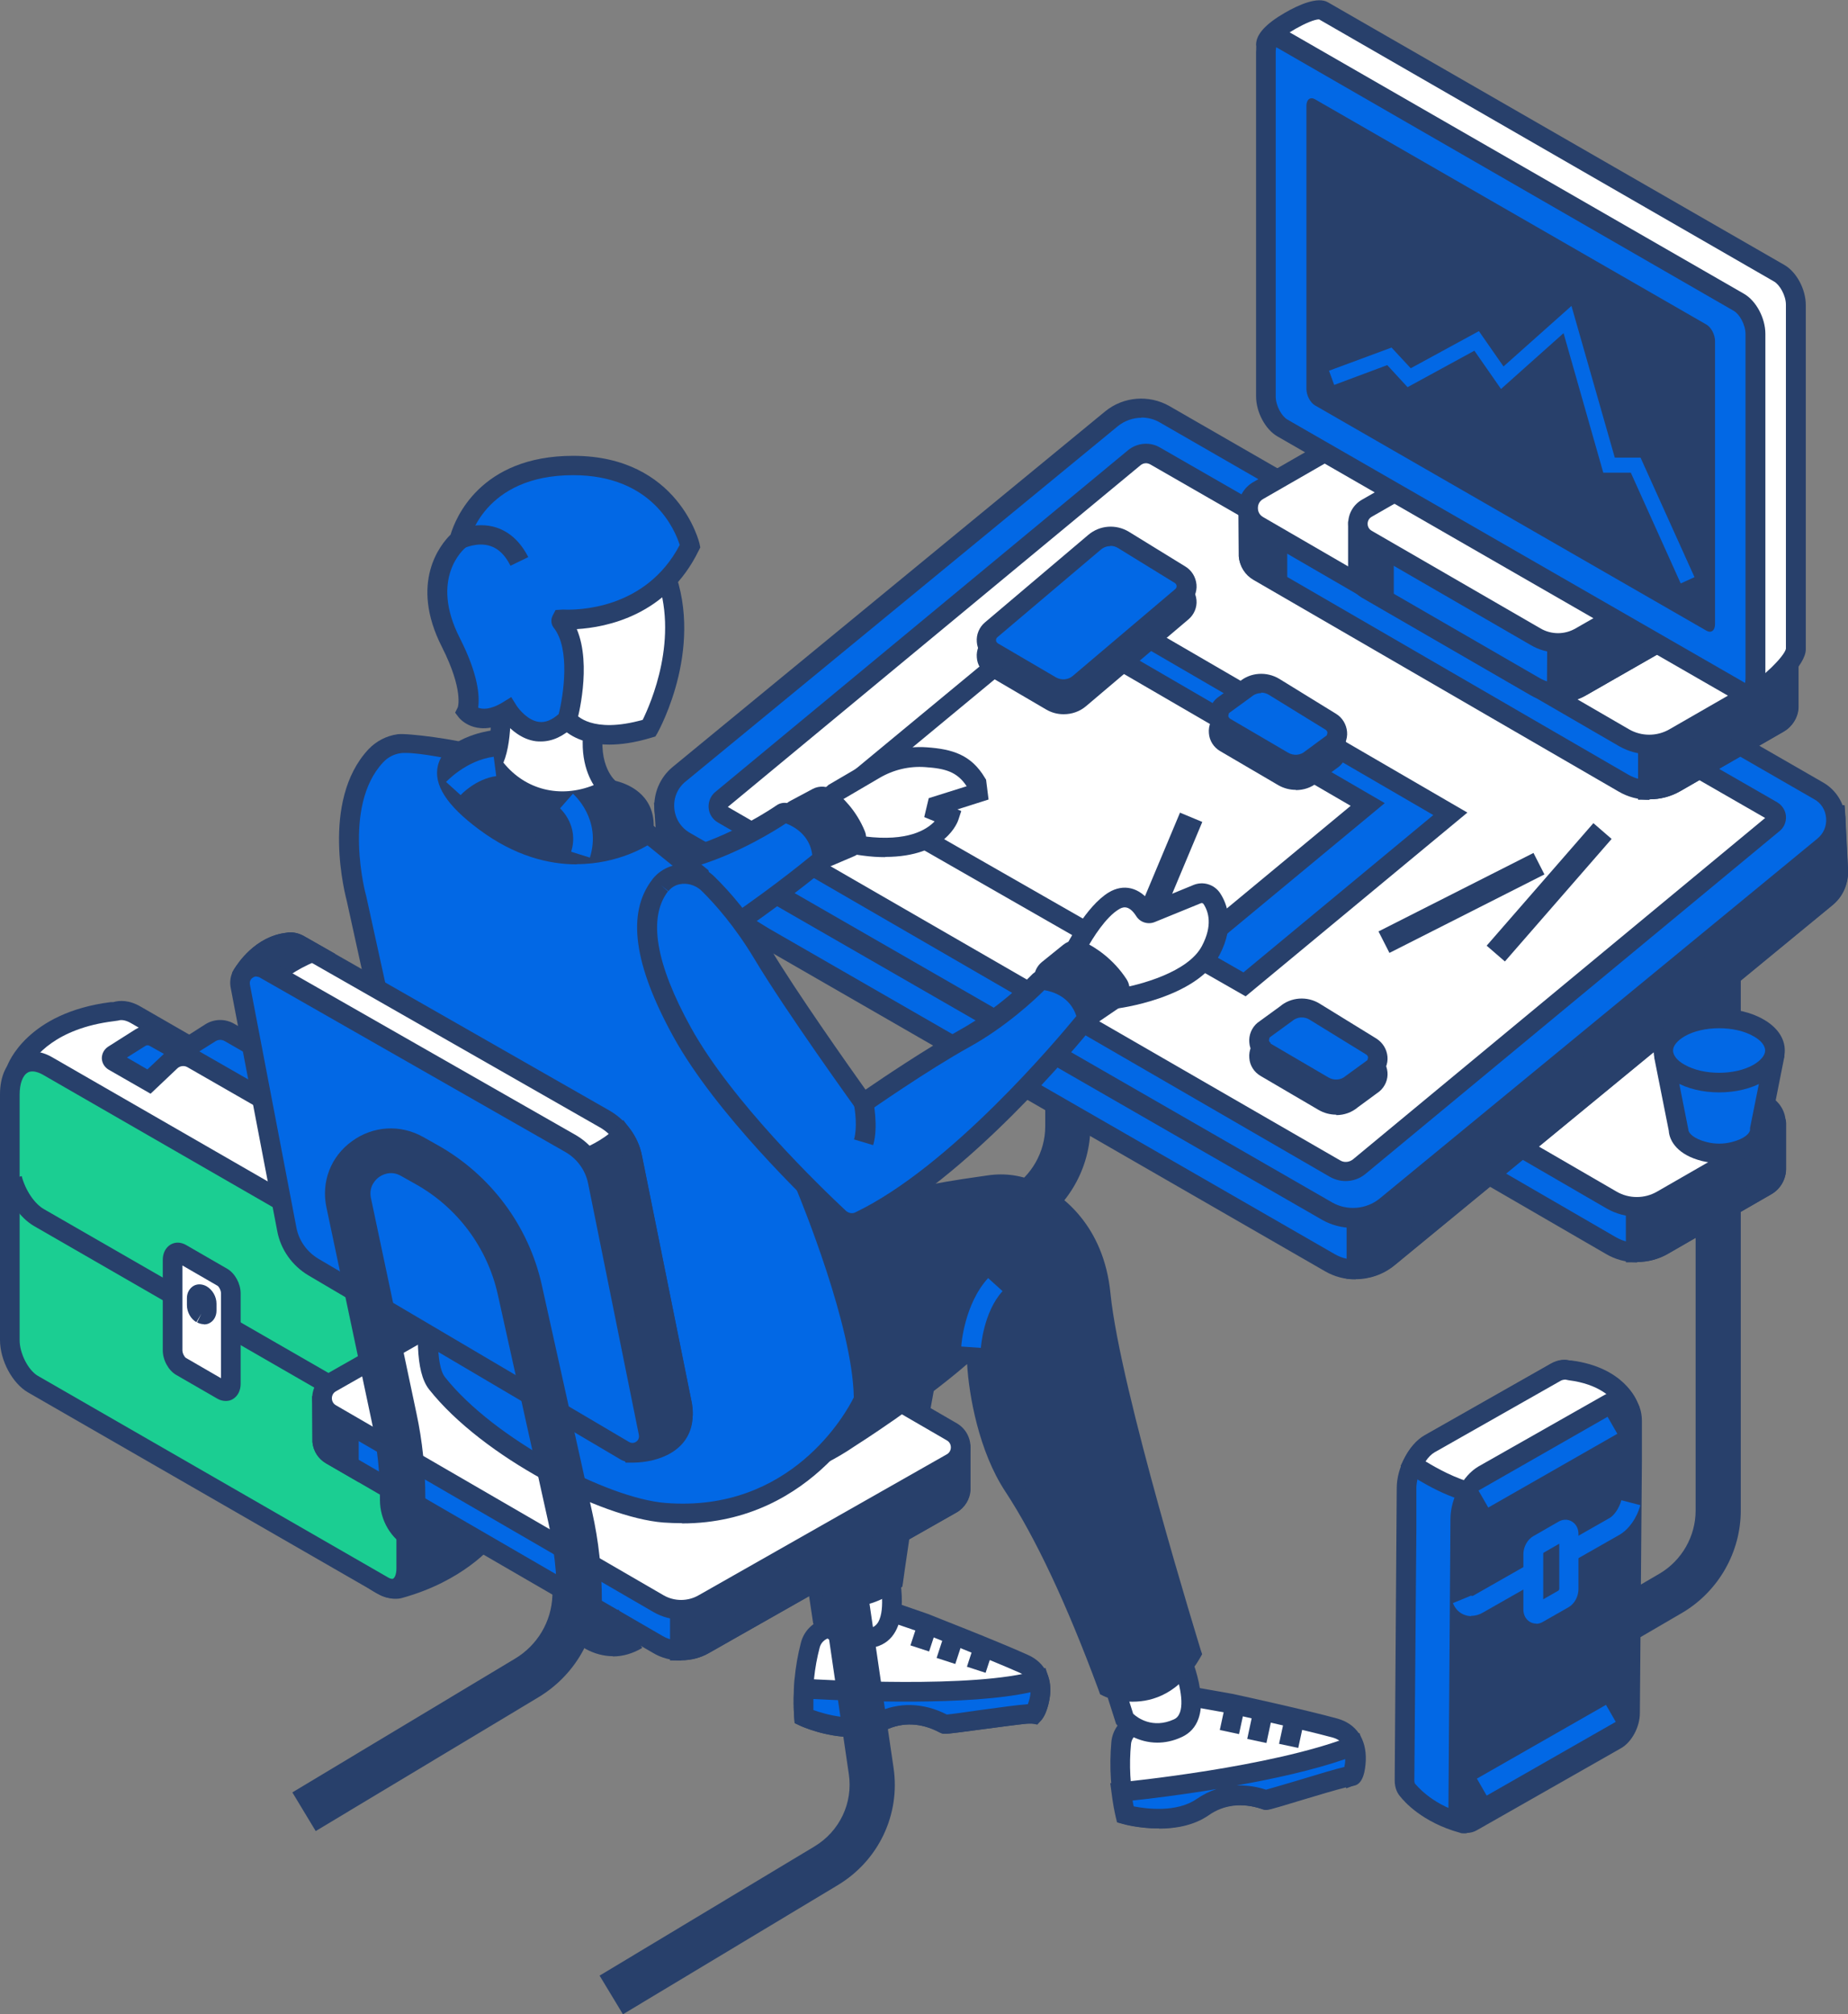 <svg width="145" height="158" viewBox="0 0 145 158" fill="none" xmlns="http://www.w3.org/2000/svg">
<rect x="0" y="0" width="145" height="158" fill="#808080" stroke="none"/>
<g clip-path="url(#clip0_191_190998)">
<path d="M1.293 83.942C1.293 83.942 2.87 80.181 9.034 79.405C9.494 79.281 10.043 79.352 10.646 79.687L35.816 94.184C37.446 95.12 38.774 97.645 38.774 99.834V119.099C38.774 119.699 38.597 120.141 38.331 120.405C38.331 120.405 36.224 123.266 31.335 124.626C28.873 125.297 23.24 117.563 18.245 109.705L9.459 104.655C8.467 104.072 7.652 102.536 7.652 101.212V92.312L3.029 86.291L1.258 83.96L1.293 83.942Z" fill="#28406B"/>
<path d="M31.016 125.421C29.209 125.421 25.897 123.09 17.731 110.253L9.122 105.291C7.9 104.585 6.926 102.784 6.926 101.177V92.543L0.407 84.049L0.585 83.643C0.655 83.467 2.391 79.476 8.928 78.646C9.406 78.523 10.15 78.505 11.053 79.035L36.224 93.531C38.101 94.609 39.571 97.381 39.571 99.835V119.1C39.571 120.036 39.235 120.601 38.934 120.901C38.615 121.325 36.347 124.026 31.565 125.35C31.405 125.403 31.211 125.421 31.016 125.421ZM2.196 83.873L8.449 92.031V101.195C8.449 102.237 9.122 103.543 9.866 103.985L18.811 109.123L18.918 109.282C28.146 123.832 30.732 123.991 31.14 123.885C35.674 122.631 37.694 119.983 37.711 119.947L37.8 119.859C37.924 119.735 38.013 119.453 38.013 119.1V99.835C38.013 97.946 36.826 95.65 35.426 94.856L10.238 80.359C9.849 80.129 9.494 80.059 9.229 80.147L8.839 80.253L8.786 80.2C4.481 80.836 2.728 82.99 2.179 83.855L2.196 83.873Z" fill="#28406B"/>
<path d="M30.254 100.437C26.605 101.196 13.267 94.769 13.267 94.769L7.705 92.579V92.244L3.082 86.223L1.311 83.892C1.311 83.892 2.622 80.166 8.803 79.389L9.051 79.354C9.512 79.213 10.061 79.301 10.663 79.636L35.834 94.133C36.719 94.645 37.517 95.634 38.048 96.764C37.995 96.817 33.868 99.678 30.236 100.437H30.254Z" fill="white"/>
<path d="M29.599 101.249C25.117 101.249 14.224 96.075 12.931 95.439L6.926 93.073V92.473L0.425 84.015L0.567 83.626C0.62 83.45 2.126 79.441 8.697 78.612H8.892C9.37 78.47 10.132 78.435 11.035 78.965L36.206 93.462C37.198 94.027 38.101 95.086 38.739 96.428L38.969 96.905L38.615 97.293C38.455 97.452 34.222 100.401 30.413 101.178C30.183 101.231 29.9 101.249 29.616 101.249H29.599ZM8.467 92.031L13.55 94.027C17.253 95.81 27.331 100.242 30.112 99.659C32.822 99.094 35.869 97.276 37.074 96.499C36.613 95.722 36.046 95.104 35.462 94.768L10.291 80.271C9.902 80.042 9.547 79.971 9.282 80.059L8.91 80.112C4.375 80.677 2.71 82.885 2.214 83.767L8.485 92.014L8.467 92.031Z" fill="#28406B"/>
<path d="M3.737 83.628L28.908 98.125C30.537 99.061 31.866 101.586 31.866 103.775V123.039C31.866 124.364 31.051 124.982 30.059 124.399L2.586 108.578C1.594 107.995 0.779 106.459 0.779 105.135V85.87C0.779 83.698 2.108 82.692 3.737 83.645V83.628Z" fill="#1BCE92"/>
<path d="M30.785 125.369C30.431 125.369 30.041 125.263 29.687 125.052L2.196 109.23C0.974 108.524 0 106.723 0 105.116V85.852C0 84.421 0.514 83.309 1.417 82.797C2.196 82.338 3.171 82.391 4.127 82.956L29.298 97.453C31.175 98.53 32.645 101.302 32.645 103.757V123.021C32.645 123.992 32.273 124.769 31.636 125.14C31.37 125.281 31.087 125.369 30.785 125.369ZM2.551 84.051C2.427 84.051 2.285 84.068 2.179 84.139C1.771 84.368 1.541 85.022 1.541 85.869V105.134C1.541 106.176 2.214 107.482 2.958 107.924L30.449 123.745C30.626 123.851 30.785 123.886 30.856 123.833C30.945 123.78 31.104 123.551 31.104 123.039V103.774C31.104 101.885 29.918 99.589 28.518 98.795L3.348 84.298C3.153 84.192 2.852 84.051 2.551 84.051Z" fill="#28406B"/>
<path d="M30.502 111.844C30.148 111.844 29.705 111.756 29.209 111.473L2.675 96.182C1.577 95.546 0.62 94.186 0.213 92.65L1.701 92.262C2.002 93.392 2.71 94.434 3.454 94.857L29.988 110.131C30.254 110.29 30.484 110.343 30.644 110.272C30.821 110.219 30.927 110.025 30.98 109.884L32.398 110.467C32.15 111.085 31.689 111.544 31.14 111.72C30.963 111.773 30.75 111.826 30.502 111.826V111.844Z" fill="#28406B"/>
<path d="M14.206 107.2L17.447 109.072C17.819 109.283 18.103 109.072 18.103 108.577V101.479C18.103 100.984 17.802 100.419 17.447 100.207L14.206 98.336C13.834 98.124 13.55 98.336 13.55 98.83V105.928C13.55 106.423 13.852 106.988 14.206 107.2Z" fill="white"/>
<path d="M17.713 109.901C17.501 109.901 17.27 109.848 17.058 109.724L13.816 107.853C13.214 107.5 12.771 106.687 12.771 105.928V98.83C12.771 98.3 13.002 97.859 13.391 97.629C13.763 97.417 14.188 97.435 14.596 97.664L17.837 99.536C18.439 99.889 18.882 100.701 18.882 101.461V108.559C18.882 109.089 18.652 109.53 18.262 109.76C18.085 109.866 17.908 109.901 17.713 109.901ZM14.312 99.271V105.928C14.312 106.175 14.489 106.475 14.596 106.528L17.341 108.118V101.461C17.341 101.213 17.164 100.913 17.058 100.86L14.312 99.271Z" fill="#28406B"/>
<path d="M15.8 103.032L15.853 103.067C16.048 103.173 16.207 103.067 16.207 102.802V102.255C16.207 101.99 16.048 101.69 15.853 101.584L15.8 101.548C15.605 101.442 15.446 101.548 15.446 101.813V102.361C15.446 102.626 15.605 102.926 15.8 103.032Z" fill="#28406B"/>
<path d="M15.995 103.88C15.818 103.88 15.641 103.827 15.464 103.738L15.8 103.05L15.411 103.721C14.968 103.474 14.666 102.926 14.666 102.379V101.831C14.666 101.425 14.861 101.072 15.18 100.878C15.481 100.701 15.853 100.719 16.19 100.895C16.686 101.178 16.987 101.725 16.987 102.273V102.82C16.987 103.226 16.792 103.597 16.473 103.774C16.331 103.862 16.172 103.897 15.995 103.897V103.88Z" fill="#28406B"/>
<path d="M8.892 83.239L11.691 84.846L13.391 83.239C13.852 82.798 14.543 82.727 15.092 83.045L21.645 86.806C22.389 87.23 22.956 87.883 23.275 88.678L24.834 92.474L27.225 93.799C27.562 93.993 27.987 93.975 28.306 93.763L30.449 92.404C30.626 92.28 30.626 92.015 30.449 91.909L27.934 90.514L26.375 86.718C26.056 85.941 25.471 85.27 24.745 84.846L18.014 80.979C17.554 80.714 16.987 80.732 16.544 81.014L14.188 82.498L12.151 81.35C11.815 81.156 11.389 81.173 11.053 81.368L8.91 82.727C8.733 82.851 8.733 83.116 8.91 83.222L8.892 83.239Z" fill="#0268E5"/>
<path d="M27.739 94.698C27.438 94.698 27.119 94.628 26.853 94.469L24.232 93.003L22.567 88.96C22.301 88.342 21.84 87.812 21.256 87.477L14.702 83.715C14.454 83.574 14.135 83.609 13.922 83.804L11.815 85.799L8.52 83.91C8.201 83.715 8.006 83.398 7.989 83.027C7.989 82.656 8.166 82.32 8.484 82.109L10.628 80.749C11.195 80.396 11.921 80.378 12.505 80.696L14.135 81.614L16.101 80.361C16.792 79.919 17.66 79.901 18.368 80.308L25.099 84.174C25.985 84.687 26.676 85.481 27.066 86.417L28.536 89.966L30.821 91.238C31.157 91.414 31.352 91.75 31.37 92.12C31.37 92.491 31.193 92.844 30.874 93.039L28.731 94.398C28.43 94.593 28.093 94.681 27.756 94.681L27.739 94.698ZM25.436 91.926L27.597 93.127C27.686 93.18 27.81 93.18 27.898 93.127L29.368 92.209L27.331 91.061L25.666 87.017C25.401 86.399 24.94 85.87 24.355 85.534L17.625 81.667C17.412 81.544 17.146 81.544 16.934 81.667L15.641 82.479L22.017 86.135C22.903 86.647 23.594 87.441 23.983 88.377L25.454 91.926H25.436ZM9.955 82.956L11.567 83.892L12.842 82.691C12.842 82.691 12.842 82.691 12.86 82.674L11.726 82.038C11.637 81.985 11.513 81.985 11.425 82.038L9.937 82.974L9.955 82.956Z" fill="#28406B"/>
<path d="M27.523 89.871L24.425 91.826L25.249 93.124L28.347 91.169L27.523 89.871Z" fill="#28406B"/>
<path d="M25.382 84.797L22.284 86.752L23.108 88.05L26.206 86.095L25.382 84.797Z" fill="#28406B"/>
<path d="M32.663 103.933L32.185 102.467C32.185 102.467 35.851 101.284 37.889 99.731L38.827 100.949C36.578 102.662 32.822 103.88 32.663 103.933Z" fill="#0268E5"/>
<path d="M32.787 120.831L32.079 119.471C32.079 119.471 35.816 117.529 37.906 115.939L38.845 117.158C36.649 118.835 32.947 120.742 32.805 120.831H32.787Z" fill="#0268E5"/>
<path d="M113.347 137.395L111.558 134.34L130.245 123.428C131.963 122.404 133.044 120.514 133.044 118.501V70.879H136.586V118.501C136.586 121.75 134.85 124.805 132.052 126.483L113.347 137.395Z" fill="#28406B"/>
<path d="M57.975 109.777L56.186 106.723L79.213 93.285C80.932 92.261 82.012 90.372 82.012 88.359V40.736H85.555V88.359C85.555 91.608 83.819 94.663 81.02 96.34L57.975 109.795V109.777Z" fill="#28406B"/>
<path d="M139.367 91.733C139.367 91.733 139.367 88.695 139.367 88.113C139.367 88.06 139.332 88.007 139.261 87.989L130.227 85.482C130.227 85.482 130.21 85.482 130.192 85.482L107.962 72.592C107.962 72.592 107.873 72.574 107.82 72.592L100.044 77.077C100.044 77.077 99.973 77.094 99.938 77.077L97.121 76.3C97.121 76.3 96.944 76.335 96.944 76.424C96.944 77.147 96.944 79.814 96.944 79.902C96.998 80.397 97.246 80.856 97.706 81.12L126.348 97.719C127.606 98.442 129.165 98.46 130.44 97.719L138.535 93.057C139.031 92.774 139.297 92.262 139.314 91.75L139.367 91.733Z" fill="#0268E5"/>
<path d="M128.438 99.024C127.588 99.024 126.756 98.812 126.012 98.371L97.37 81.773C96.714 81.402 96.307 80.749 96.218 79.99C96.218 79.901 96.218 79.848 96.2 76.564V76.034L96.555 75.699C96.785 75.522 97.068 75.469 97.352 75.557L99.903 76.264L107.448 71.92C107.732 71.761 108.086 71.761 108.352 71.92L130.511 84.757L139.474 87.247C139.863 87.353 140.129 87.706 140.129 88.112V88.96C140.129 90.054 140.129 91.714 140.129 91.732V91.82C140.094 92.579 139.651 93.303 138.96 93.692L130.865 98.353C130.121 98.777 129.289 99.007 128.438 99.007V99.024ZM97.742 77.253C97.742 78.277 97.742 79.707 97.742 79.848C97.742 79.99 97.83 80.272 98.131 80.449L126.773 97.047C127.801 97.647 129.058 97.647 130.086 97.047L138.181 92.385C138.517 92.191 138.57 91.855 138.57 91.714H139.35H138.588C138.588 91.644 138.588 90.037 138.588 88.96V88.589L129.802 86.117L107.891 73.421L100.15 77.871L99.743 77.8L97.742 77.235V77.253Z" fill="#28406B"/>
<path d="M139.261 87.989L130.227 85.481C130.227 85.481 130.21 85.481 130.192 85.481L128.314 84.404V98.283C129.058 98.301 129.802 98.124 130.475 97.753L138.57 93.092C139.066 92.809 139.332 92.297 139.35 91.785C139.35 91.785 139.35 88.73 139.35 88.148C139.35 88.095 139.314 88.042 139.243 88.024L139.261 87.989Z" fill="#28406B"/>
<path d="M128.456 99.025C128.456 99.025 128.35 99.025 128.314 99.025H127.57V83.045L130.528 84.758L139.491 87.247C139.881 87.353 140.147 87.707 140.147 88.113V88.96C140.147 90.055 140.147 91.715 140.147 91.733C140.111 92.58 139.668 93.304 138.978 93.692L130.883 98.354C130.156 98.778 129.324 98.99 128.474 98.99L128.456 99.025ZM129.094 85.711V97.436C129.448 97.365 129.784 97.242 130.103 97.065L138.198 92.403C138.535 92.209 138.588 91.874 138.588 91.733C138.588 91.662 138.588 90.055 138.588 88.978V88.607L129.802 86.135L129.094 85.729V85.711Z" fill="#28406B"/>
<path d="M126.472 94.15L97.759 77.499C96.714 76.898 96.714 75.38 97.759 74.779L105.925 70.082C107.147 69.376 108.653 69.376 109.875 70.082L138.588 86.734C139.633 87.334 139.633 88.853 138.588 89.453L130.422 94.15C129.2 94.856 127.694 94.856 126.472 94.15Z" fill="white"/>
<path d="M128.438 95.44C127.623 95.44 126.809 95.228 126.065 94.804L97.352 78.153C96.625 77.729 96.183 76.97 96.183 76.122C96.183 75.275 96.625 74.515 97.352 74.092L105.517 69.395C106.97 68.547 108.777 68.565 110.229 69.395L138.942 86.046C139.668 86.47 140.111 87.229 140.111 88.076C140.111 88.924 139.668 89.683 138.942 90.107L130.776 94.804C130.05 95.228 129.235 95.44 128.421 95.44H128.438ZM126.844 93.48C127.818 94.045 129.041 94.045 130.015 93.48L138.181 88.783C138.553 88.571 138.588 88.218 138.588 88.076C138.588 87.935 138.553 87.582 138.181 87.37L109.467 70.719C108.493 70.154 107.271 70.154 106.297 70.719L98.131 75.416C97.759 75.628 97.724 75.981 97.724 76.122C97.724 76.263 97.759 76.617 98.131 76.829L126.844 93.48Z" fill="#28406B"/>
<path d="M143.973 63.957H139.226L89.398 35.264L54.769 63.728H52.112L52.343 67.418C52.396 68.46 52.945 69.466 53.955 70.049L104.348 99.043C105.801 99.89 107.643 99.731 108.936 98.654L143.282 70.42C143.92 69.908 144.221 69.166 144.239 68.442L144.008 63.957C144.008 63.957 144.008 63.94 143.991 63.94L143.973 63.957Z" fill="#0268E5"/>
<path d="M106.368 100.367C105.535 100.367 104.703 100.155 103.976 99.732L53.583 70.72C52.537 70.12 51.847 69.096 51.652 67.93H51.634L51.599 67.489L51.315 62.969H54.521L89.345 34.346L139.456 63.181H144.734L144.788 63.94L145.018 68.407C144.982 69.484 144.557 70.385 143.778 71.02L109.432 99.255C108.546 99.979 107.466 100.35 106.368 100.35V100.367ZM53.087 66.959L53.122 67.401C53.175 68.248 53.618 68.972 54.344 69.396L104.738 98.39C105.907 99.061 107.413 98.937 108.458 98.09L142.804 69.855C143.229 69.502 143.459 69.007 143.477 68.442L143.282 64.717H139.031L138.854 64.611L89.487 36.2L55.053 64.505H52.945L53.104 66.959H53.087Z" fill="#28406B"/>
<path d="M108.936 98.688L143.282 70.454C143.92 69.942 144.221 69.2 144.238 68.476L144.008 63.991C144.008 63.991 144.008 63.973 143.99 63.973H139.243L136.763 62.543L111.363 79.459L106.438 89.541V99.606C107.342 99.606 108.228 99.288 108.954 98.706L108.936 98.688Z" fill="#28406B"/>
<path d="M105.659 100.366V89.347L110.743 78.912L136.728 61.607L139.438 63.161H144.717L144.77 63.921L145 68.388C144.965 69.465 144.539 70.366 143.76 71.001L109.414 99.236C108.582 99.924 107.519 100.313 106.421 100.313H105.641L105.659 100.366ZM107.2 89.701V98.724C107.661 98.6 108.086 98.388 108.458 98.088L142.804 69.853C143.229 69.5 143.459 69.006 143.477 68.441L143.282 64.715H139.031L136.781 63.408L111.947 79.954L107.2 89.701Z" fill="#28406B"/>
<path d="M55.318 63.303L54.858 63.673H52.201L52.431 67.364C52.484 68.406 53.033 69.412 54.043 69.995L54.132 69.818L59.729 73.385L55.301 63.303H55.318Z" fill="#28406B"/>
<path d="M59.322 74.039L54.415 70.914L54.344 71.055L53.671 70.667C52.626 70.066 51.935 69.042 51.74 67.877H51.723L51.687 67.435L51.404 62.915H54.61L54.858 62.721L55.832 63.904L55.159 64.451H53.051L53.246 67.347C53.281 67.93 53.494 68.442 53.848 68.848L53.901 68.76L60.19 72.768L59.357 74.057L59.322 74.039Z" fill="#28406B"/>
<path d="M104.118 95.034L53.724 66.041C51.776 64.911 51.545 62.191 53.281 60.761L87.202 32.88C88.389 31.909 90.036 31.767 91.365 32.527L142.68 62.068C144.292 63.004 144.486 65.246 143.052 66.447L108.706 94.681C107.413 95.758 105.571 95.9 104.118 95.07V95.034Z" fill="#0268E5"/>
<path d="M106.137 96.323C105.305 96.323 104.472 96.111 103.728 95.687L53.334 66.694C52.201 66.04 51.457 64.875 51.35 63.568C51.244 62.261 51.776 60.99 52.785 60.16L86.706 32.279C88.123 31.113 90.142 30.937 91.754 31.855L143.069 61.396C144.044 61.961 144.681 62.968 144.787 64.08C144.876 65.21 144.416 66.305 143.548 67.011L109.202 95.246C108.316 95.97 107.236 96.341 106.137 96.341V96.323ZM89.558 32.773C88.903 32.773 88.247 33.003 87.716 33.427L53.795 61.308C53.157 61.82 52.838 62.597 52.909 63.409C52.98 64.222 53.423 64.928 54.132 65.334L104.525 94.328C105.695 94.999 107.2 94.875 108.245 94.028L142.591 65.793C143.087 65.387 143.335 64.804 143.282 64.168C143.229 63.533 142.892 62.986 142.325 62.685L91.01 33.144C90.567 32.879 90.054 32.756 89.558 32.756V32.773Z" fill="#28406B"/>
<path d="M104.756 91.661L56.718 63.85C56.292 63.603 56.239 63.003 56.611 62.685L88.991 35.881C89.451 35.492 90.089 35.439 90.621 35.74L139.048 63.568C139.42 63.78 139.474 64.31 139.137 64.592L106.651 91.485C106.12 91.926 105.358 91.997 104.756 91.644V91.661Z" fill="white"/>
<path d="M105.588 92.649C105.163 92.649 104.756 92.543 104.366 92.332L56.328 64.521C55.903 64.274 55.637 63.85 55.602 63.373C55.566 62.896 55.761 62.42 56.133 62.12L88.513 35.315C89.221 34.733 90.231 34.644 91.01 35.103L139.438 62.932C139.828 63.161 140.094 63.567 140.129 64.009C140.164 64.468 139.987 64.909 139.633 65.192L107.147 92.084C106.704 92.455 106.155 92.649 105.588 92.649ZM89.912 36.339C89.77 36.339 89.611 36.392 89.487 36.498L57.107 63.303L105.146 91.025C105.464 91.219 105.872 91.184 106.173 90.937L138.499 64.168L90.249 36.428C90.142 36.375 90.036 36.339 89.912 36.339Z" fill="#28406B"/>
<path d="M140.324 55.447C140.324 55.447 140.324 52.41 140.324 51.828C140.324 51.775 140.288 51.722 140.218 51.704L131.184 49.197C131.184 49.197 131.166 49.197 131.148 49.197L108.918 36.307C108.918 36.307 108.83 36.289 108.777 36.307L101.001 40.792C101.001 40.792 100.93 40.809 100.894 40.792L98.078 40.015C98.078 40.015 97.901 40.05 97.901 40.138C97.901 40.862 97.901 43.529 97.901 43.617C97.954 44.111 98.202 44.57 98.662 44.835L127.305 61.433C128.562 62.157 130.121 62.175 131.396 61.433L139.491 56.772C139.987 56.489 140.253 55.977 140.271 55.465L140.324 55.447Z" fill="#0268E5"/>
<path d="M129.413 62.739C128.562 62.739 127.73 62.527 126.986 62.086L98.344 45.488C97.706 45.117 97.281 44.464 97.21 43.704C97.21 43.634 97.21 43.545 97.192 40.138V39.749L97.547 39.414C97.777 39.237 98.06 39.184 98.344 39.255L100.894 39.961L108.44 35.617C108.724 35.458 109.078 35.458 109.344 35.617L131.503 48.454L140.466 50.944C140.855 51.05 141.121 51.403 141.121 51.809V52.657C141.121 53.752 141.121 55.411 141.121 55.429V55.535C141.086 56.277 140.643 56.983 139.952 57.389L131.857 62.051C131.113 62.474 130.281 62.704 129.43 62.704L129.413 62.739ZM98.716 40.968C98.716 41.974 98.716 43.422 98.716 43.563C98.716 43.704 98.804 43.987 99.105 44.163L127.748 60.762C128.775 61.362 130.033 61.362 131.06 60.762L139.155 56.1C139.491 55.906 139.545 55.57 139.545 55.429H140.324H139.562C139.562 55.358 139.562 53.752 139.562 52.675V52.304L130.777 49.832L108.865 37.136L101.125 41.586L100.717 41.515L98.716 40.95V40.968Z" fill="#28406B"/>
<path d="M140.236 51.719L131.202 49.212C131.202 49.212 131.184 49.212 131.166 49.212L129.289 48.135V62.014C130.033 62.031 130.777 61.855 131.45 61.484L139.545 56.822C140.041 56.54 140.306 56.028 140.324 55.516C140.324 55.516 140.324 52.461 140.324 51.878C140.324 51.825 140.289 51.772 140.218 51.755L140.236 51.719Z" fill="#28406B"/>
<path d="M129.413 62.738C129.413 62.738 129.306 62.738 129.271 62.738H128.527V46.758L131.485 48.471L140.448 50.96C140.838 51.066 141.103 51.419 141.103 51.825V52.673C141.103 53.768 141.103 55.428 141.103 55.445C141.068 56.293 140.625 57.017 139.934 57.405L131.839 62.067C131.113 62.491 130.281 62.703 129.413 62.703V62.738ZM130.05 49.424V61.149C130.405 61.078 130.741 60.955 131.06 60.778L139.155 56.116C139.492 55.922 139.545 55.587 139.545 55.445C139.545 55.375 139.545 53.768 139.545 52.691V52.32L130.759 49.848L130.05 49.442V49.424Z" fill="#28406B"/>
<path d="M100.204 42.027C100.204 42.027 100.416 41.427 100.7 40.667L98.096 39.943C98.096 39.943 97.919 39.979 97.919 40.067C97.919 40.791 97.919 43.457 97.919 43.545C97.972 44.04 98.22 44.499 98.68 44.764L100.168 45.629V42.027H100.204Z" fill="#28406B"/>
<path d="M100.983 46.954L98.326 45.418C97.689 45.047 97.263 44.394 97.192 43.634C97.192 43.564 97.192 43.475 97.175 40.067V39.679L97.529 39.343C97.759 39.167 98.043 39.114 98.326 39.185L101.727 40.12L101.444 40.897C101.249 41.445 101.072 41.922 101.001 42.133V46.936L100.983 46.954ZM98.698 40.897C98.698 41.904 98.698 43.352 98.698 43.493C98.698 43.634 98.787 43.917 99.088 44.093L99.424 44.288L99.478 41.745C99.478 41.745 99.566 41.515 99.69 41.162L98.698 40.88V40.897Z" fill="#28406B"/>
<path d="M127.429 57.865L98.716 41.214C97.671 40.613 97.671 39.095 98.716 38.494L106.881 33.797C108.104 33.091 109.609 33.091 110.832 33.797L139.545 50.448C140.59 51.049 140.59 52.567 139.545 53.168L131.379 57.865C130.157 58.571 128.651 58.571 127.429 57.865Z" fill="white"/>
<path d="M129.413 59.172C128.598 59.172 127.783 58.96 127.039 58.536L98.326 41.885C97.6 41.462 97.157 40.702 97.157 39.855C97.157 39.007 97.6 38.248 98.326 37.824L106.492 33.127C107.944 32.28 109.751 32.297 111.204 33.127L139.917 49.778C140.643 50.202 141.086 50.961 141.086 51.809C141.086 52.656 140.643 53.416 139.917 53.84L131.751 58.536C131.025 58.96 130.21 59.172 129.395 59.172H129.413ZM127.818 57.212C128.793 57.777 130.015 57.777 130.989 57.212L139.155 52.515C139.527 52.303 139.562 51.95 139.562 51.809C139.562 51.668 139.527 51.314 139.155 51.102L110.442 34.451C109.468 33.886 108.245 33.886 107.271 34.451L99.105 39.148C98.734 39.36 98.698 39.713 98.698 39.855C98.698 39.996 98.734 40.349 99.105 40.561L127.818 57.212Z" fill="#28406B"/>
<path d="M72.606 62.897L97.635 77.217L113.807 63.833L88.938 49.371L72.606 62.897Z" fill="#0268E5"/>
<path d="M97.724 78.153L71.26 63.02L88.849 48.471L115.136 63.745L97.724 78.171V78.153ZM73.952 62.773L97.564 76.281L112.461 63.939L89.009 50.307L73.952 62.773Z" fill="#28406B"/>
<path d="M66.123 62.172L91.152 76.492L107.324 63.108L82.437 48.664L66.123 62.172Z" fill="white"/>
<path d="M91.241 77.429L64.777 62.278L82.366 47.728L108.653 63.002L91.241 77.429ZM67.469 62.049L91.081 75.557L105.978 63.214L82.526 49.583L67.469 62.049Z" fill="#28406B"/>
<path d="M77.92 52.322L82.473 54.988C83.181 55.412 84.085 55.324 84.704 54.794L92.728 47.996C93.278 47.537 93.207 46.671 92.605 46.301L88.159 43.564C87.45 43.122 86.529 43.193 85.891 43.74L77.779 50.609C77.23 51.086 77.3 51.951 77.92 52.322Z" fill="#0268E5"/>
<path d="M83.447 56.029C82.969 56.029 82.508 55.906 82.083 55.658L77.531 52.992C77.017 52.692 76.68 52.162 76.645 51.579C76.592 50.997 76.84 50.414 77.283 50.043L85.395 43.174C86.299 42.415 87.556 42.327 88.566 42.927L93.012 45.664C93.508 45.982 93.827 46.494 93.88 47.077C93.933 47.659 93.685 48.224 93.242 48.595L85.218 55.394C84.722 55.817 84.102 56.029 83.465 56.029H83.447ZM87.131 44.057C86.865 44.057 86.6 44.146 86.37 44.34L78.257 51.209C78.151 51.297 78.151 51.403 78.151 51.456C78.151 51.509 78.186 51.615 78.292 51.685L82.845 54.352C83.27 54.599 83.819 54.564 84.191 54.228L92.215 47.43C92.321 47.342 92.321 47.236 92.321 47.183C92.321 47.13 92.286 47.024 92.18 46.953L87.734 44.216C87.539 44.093 87.326 44.04 87.114 44.04L87.131 44.057Z" fill="#28406B"/>
<path d="M77.92 51.103L82.473 53.769C83.181 54.193 84.085 54.105 84.704 53.575L92.728 46.777C93.278 46.318 93.207 45.453 92.605 45.082L88.159 42.345C87.45 41.904 86.529 41.974 85.891 42.522L77.779 49.39C77.23 49.867 77.3 50.732 77.92 51.103Z" fill="#0268E5"/>
<path d="M83.447 54.81C82.969 54.81 82.508 54.687 82.083 54.44L77.531 51.773C77.017 51.473 76.68 50.943 76.645 50.361C76.592 49.778 76.84 49.195 77.283 48.825L85.395 41.956C86.299 41.196 87.556 41.108 88.566 41.709L93.012 44.445C93.508 44.746 93.827 45.275 93.88 45.858C93.933 46.441 93.685 47.006 93.242 47.377L85.218 54.175C84.722 54.599 84.102 54.81 83.465 54.81H83.447ZM87.131 42.839C86.865 42.839 86.6 42.927 86.37 43.121L78.257 49.99C78.151 50.078 78.151 50.184 78.151 50.237C78.151 50.29 78.186 50.396 78.292 50.467L82.845 53.133C83.27 53.38 83.819 53.345 84.191 53.009L92.215 46.211C92.321 46.123 92.321 46.017 92.321 45.964C92.321 45.911 92.286 45.805 92.18 45.734L87.734 42.998C87.539 42.874 87.326 42.821 87.114 42.821L87.131 42.839Z" fill="#28406B"/>
<path d="M99.318 83.734L103.87 86.4C104.579 86.824 105.482 86.736 106.102 86.206L107.75 85.005C108.299 84.546 108.228 83.681 107.626 83.31L103.18 80.573C102.471 80.132 101.55 80.203 100.912 80.75L99.176 82.004C98.627 82.481 98.698 83.346 99.318 83.716V83.734Z" fill="#0268E5"/>
<path d="M104.844 87.442C104.366 87.442 103.888 87.319 103.463 87.072L98.911 84.405C98.397 84.105 98.06 83.575 98.025 82.993C97.972 82.41 98.22 81.827 98.663 81.457L100.434 80.168C101.284 79.444 102.559 79.355 103.551 79.956L107.997 82.693C108.493 82.993 108.812 83.522 108.865 84.105C108.919 84.688 108.671 85.253 108.228 85.624L106.545 86.86C106.067 87.266 105.464 87.478 104.844 87.478V87.442ZM99.69 83.081L104.242 85.747C104.667 85.995 105.216 85.959 105.588 85.624L107.289 84.388C107.289 84.388 107.342 84.229 107.342 84.176C107.342 84.123 107.307 84.017 107.2 83.946L102.754 81.209C102.329 80.945 101.78 80.98 101.39 81.315L99.619 82.604C99.619 82.604 99.566 82.763 99.566 82.816C99.566 82.869 99.601 82.975 99.708 83.046L99.69 83.081Z" fill="#28406B"/>
<path d="M99.318 82.515L103.87 85.182C104.579 85.606 105.482 85.517 106.102 84.987L107.75 83.787C108.299 83.328 108.228 82.462 107.626 82.092L103.18 79.355C102.471 78.913 101.55 78.984 100.912 79.531L99.176 80.785C98.627 81.262 98.698 82.127 99.318 82.498V82.515Z" fill="#0268E5"/>
<path d="M104.844 86.223C104.366 86.223 103.888 86.1 103.463 85.852L98.911 83.186C98.397 82.886 98.06 82.356 98.025 81.773C97.972 81.191 98.22 80.608 98.663 80.237L100.434 78.948C101.284 78.224 102.559 78.118 103.551 78.736L107.997 81.473C108.493 81.791 108.812 82.303 108.865 82.886C108.919 83.469 108.671 84.034 108.228 84.404L106.545 85.641C106.067 86.047 105.464 86.241 104.844 86.241V86.223ZM99.69 81.862L104.242 84.528C104.667 84.775 105.216 84.74 105.588 84.404L107.289 83.168C107.289 83.168 107.342 83.01 107.342 82.957C107.342 82.903 107.307 82.798 107.2 82.727L102.754 79.99C102.329 79.725 101.78 79.76 101.39 80.096L99.619 81.385C99.619 81.385 99.566 81.544 99.566 81.597C99.566 81.65 99.601 81.756 99.708 81.826L99.69 81.862Z" fill="#28406B"/>
<path d="M96.13 58.254L100.682 60.92C101.39 61.344 102.294 61.255 102.914 60.726L104.561 59.525C105.11 59.066 105.039 58.201 104.437 57.83L99.991 55.093C99.282 54.652 98.361 54.722 97.724 55.27L95.988 56.523C95.439 57 95.51 57.865 96.13 58.236V58.254Z" fill="#0268E5"/>
<path d="M101.674 61.962C101.196 61.962 100.717 61.838 100.292 61.591L95.74 58.925C95.226 58.625 94.89 58.095 94.854 57.512C94.801 56.93 95.049 56.347 95.492 55.976L97.263 54.687C98.114 53.963 99.389 53.875 100.381 54.475L104.827 57.212C105.323 57.53 105.642 58.042 105.695 58.625C105.748 59.207 105.5 59.772 105.057 60.143L103.374 61.379C102.896 61.785 102.294 61.98 101.674 61.98V61.962ZM98.964 55.588C98.698 55.588 98.432 55.676 98.202 55.87L96.431 57.159C96.431 57.159 96.378 57.318 96.378 57.371C96.378 57.424 96.413 57.53 96.519 57.601L101.072 60.267C101.497 60.514 102.046 60.479 102.418 60.143L104.101 58.907C104.101 58.907 104.154 58.748 104.154 58.695C104.154 58.642 104.118 58.536 104.012 58.466L99.566 55.729C99.371 55.605 99.159 55.552 98.946 55.552L98.964 55.588Z" fill="#28406B"/>
<path d="M96.13 57.035L100.682 59.701C101.39 60.125 102.294 60.037 102.914 59.507L104.561 58.306C105.11 57.847 105.039 56.982 104.437 56.611L99.991 53.874C99.282 53.433 98.361 53.503 97.724 54.051L95.988 55.304C95.439 55.781 95.51 56.647 96.13 57.017V57.035Z" fill="#0268E5"/>
<path d="M101.674 60.743C101.196 60.743 100.717 60.62 100.292 60.372L95.74 57.706C95.226 57.406 94.89 56.876 94.854 56.294C94.801 55.711 95.049 55.128 95.492 54.757L97.263 53.468C98.114 52.744 99.389 52.656 100.381 53.256L104.827 55.993C105.323 56.294 105.642 56.823 105.695 57.406C105.748 57.989 105.5 58.554 105.057 58.925L103.374 60.16C102.896 60.567 102.294 60.761 101.674 60.761V60.743ZM98.964 54.369C98.698 54.369 98.432 54.457 98.202 54.651L96.431 55.94C96.431 55.94 96.378 56.099 96.378 56.152C96.378 56.205 96.413 56.311 96.519 56.382L101.072 59.048C101.497 59.295 102.046 59.26 102.418 58.925L104.101 57.688C104.101 57.688 104.154 57.529 104.154 57.477C104.154 57.424 104.118 57.318 104.012 57.247L99.566 54.51C99.371 54.386 99.159 54.334 98.946 54.334L98.964 54.369Z" fill="#28406B"/>
<path d="M120.322 66.911L108.162 73.068L109.02 74.753L121.181 68.595L120.322 66.911Z" fill="#28406B"/>
<path d="M125.022 64.573L116.648 74.186L118.079 75.424L126.453 65.812L125.022 64.573Z" fill="#28406B"/>
<path d="M130.953 82.41C130.723 82.41 130.546 82.604 130.564 82.834L131.715 88.608C131.715 89.297 132.388 89.985 133.752 90.321C134.496 90.497 135.293 90.497 136.037 90.321C137.401 89.985 138.074 89.297 138.074 88.608L139.225 82.834C139.243 82.604 139.066 82.41 138.836 82.41H130.953Z" fill="#0268E5"/>
<path d="M134.886 91.239C134.443 91.239 133.982 91.186 133.557 91.08C131.697 90.621 130.989 89.561 130.936 88.696L129.802 82.992C129.767 82.604 129.873 82.269 130.086 82.021C130.298 81.774 130.617 81.633 130.953 81.633H138.836C139.155 81.633 139.474 81.774 139.704 82.021C139.916 82.269 140.023 82.586 140.005 82.904L138.854 88.696C138.818 89.561 138.11 90.621 136.232 91.08C135.789 91.186 135.346 91.239 134.904 91.239H134.886ZM131.396 83.187L132.477 88.625C132.477 88.872 132.867 89.332 133.929 89.596C134.567 89.755 135.222 89.755 135.86 89.596C136.923 89.332 137.313 88.872 137.313 88.625V88.484L138.375 83.204H131.414L131.396 83.187Z" fill="#28406B"/>
<path d="M137.986 80.626C139.686 81.615 139.686 83.204 137.986 84.193C136.285 85.182 133.504 85.182 131.804 84.193C130.103 83.204 130.103 81.615 131.804 80.626C133.504 79.638 136.285 79.638 137.986 80.626Z" fill="#0268E5"/>
<path d="M134.886 85.694C133.628 85.694 132.388 85.411 131.414 84.846C130.334 84.228 129.749 83.363 129.749 82.409C129.749 81.456 130.334 80.591 131.414 79.973C133.363 78.843 136.427 78.843 138.375 79.973C139.456 80.591 140.04 81.456 140.04 82.409C140.04 83.363 139.456 84.228 138.375 84.846C137.401 85.411 136.143 85.694 134.904 85.694H134.886ZM134.886 80.661C133.894 80.661 132.902 80.873 132.176 81.297C131.609 81.632 131.272 82.038 131.272 82.409C131.272 82.78 131.591 83.204 132.176 83.522C133.646 84.369 136.126 84.369 137.596 83.522C138.163 83.186 138.499 82.78 138.499 82.409C138.499 82.038 138.18 81.615 137.596 81.297C136.87 80.873 135.878 80.661 134.886 80.661Z" fill="#28406B"/>
<path d="M63.59 129.061C63.112 130.897 62.935 132.787 63.077 134.676C63.077 134.676 66.549 136.265 69.135 135.029C71.703 133.793 73.953 135.206 74.112 135.259C74.289 135.329 81.038 134.27 81.073 134.446C81.126 134.623 82.703 131.586 80.312 130.526C77.92 129.467 72.536 127.348 72.536 127.348L69.701 126.377L64.848 127.772C64.228 127.948 63.75 128.443 63.59 129.061Z" fill="white"/>
<path d="M66.85 136.265C64.742 136.265 62.864 135.417 62.758 135.364L62.35 135.17L62.315 134.711C62.173 132.734 62.35 130.756 62.846 128.849C63.077 127.966 63.75 127.277 64.635 127.012L69.737 125.547L72.801 126.606C73.049 126.712 78.275 128.743 80.648 129.82C82.047 130.438 82.65 131.745 82.331 133.387C82.171 134.217 81.835 135.188 81.126 135.223H80.524C79.674 135.312 77.991 135.541 76.893 135.682C74.112 136.053 74.112 136.053 73.864 135.965L73.705 135.894C72.27 135.135 70.817 135.082 69.489 135.718C68.656 136.124 67.753 136.265 66.885 136.265H66.85ZM63.803 134.146C64.742 134.482 67.044 135.17 68.78 134.34C70.499 133.51 72.447 133.563 74.271 134.499C74.679 134.464 75.706 134.323 76.645 134.181C78.7 133.899 79.904 133.74 80.63 133.687C80.79 133.299 80.949 132.628 80.79 132.063C80.684 131.674 80.418 131.409 79.993 131.215C77.655 130.173 72.305 128.072 72.252 128.054L69.666 127.171L65.043 128.496C64.689 128.602 64.405 128.884 64.317 129.237C63.892 130.844 63.732 132.486 63.803 134.128V134.146Z" fill="#28406B"/>
<path d="M64.016 123.515L64.547 127.082C64.547 127.082 65.893 129.183 68.55 128.459C71.207 127.735 69.383 121.908 69.383 121.908L64.016 123.533V123.515Z" fill="white"/>
<path d="M67.47 129.36C65.627 129.36 64.37 128.212 63.892 127.488L63.803 127.347L63.148 122.968L69.879 120.938L70.109 121.661C70.251 122.085 71.402 125.917 70.268 127.965C69.932 128.583 69.4 129.007 68.745 129.184C68.284 129.307 67.859 129.36 67.47 129.36ZM65.273 126.765C65.557 127.118 66.584 128.177 68.338 127.7C68.586 127.63 68.781 127.471 68.922 127.224C69.471 126.217 69.135 124.098 68.834 122.845L64.866 124.045L65.273 126.765Z" fill="#28406B"/>
<path d="M75.83 94.752L63.378 99.396C62.9 101.144 62.581 103.228 62.9 105.346C63.679 110.75 63.466 118.572 63.024 123.693C63.024 123.693 65.769 127.03 70.091 124.011C70.091 124.011 73.049 102.804 75.618 95.529C75.706 95.264 75.759 95.017 75.83 94.752Z" fill="#28406B"/>
<path d="M66.549 126.041C63.98 126.041 62.439 124.204 62.421 124.187L62.227 123.94V123.622C62.687 118.607 62.917 110.82 62.138 105.452C61.855 103.51 62.032 101.409 62.634 99.184L62.74 98.813L76.982 93.516L76.503 95.228C76.45 95.405 76.415 95.599 76.344 95.793C73.811 102.927 70.871 123.922 70.853 124.134L70.8 124.469L70.534 124.664C69.046 125.705 67.7 126.059 66.566 126.059L66.549 126.041ZM63.803 123.428C64.441 124.028 66.389 125.476 69.347 123.569C69.737 120.814 72.252 103.386 74.626 96.023L64.016 99.978C63.537 101.85 63.413 103.633 63.661 105.24C64.441 110.626 64.246 118.307 63.821 123.428H63.803Z" fill="#28406B"/>
<path d="M76.467 128.92L75.868 130.75L77.333 131.227L77.932 129.397L76.467 128.92Z" fill="#28406B"/>
<path d="M74.089 128.229L73.49 130.059L74.955 130.535L75.554 128.706L74.089 128.229Z" fill="#28406B"/>
<path d="M72.036 127.247L71.436 129.076L72.901 129.553L73.501 127.724L72.036 127.247Z" fill="#28406B"/>
<path d="M81.073 134.463C81.109 134.587 81.924 133.068 81.516 131.814C76.645 133.262 65.096 132.609 63.077 132.485C63.041 133.209 63.024 133.951 63.077 134.675C63.077 134.675 66.549 136.264 69.135 135.028C71.703 133.792 73.953 135.205 74.112 135.258C74.289 135.328 81.038 134.269 81.073 134.445V134.463Z" fill="#0268E5"/>
<path d="M66.85 136.265C64.742 136.265 62.864 135.417 62.758 135.364L62.35 135.17L62.315 134.711C62.262 134.022 62.262 133.263 62.315 132.415L62.35 131.638L63.13 131.691C64.476 131.78 76.486 132.486 81.303 131.056L82.03 130.844L82.26 131.55C82.721 132.998 81.994 134.64 81.693 134.958L81.392 135.293L80.914 135.188C80.365 135.205 78.221 135.505 76.893 135.682C74.112 136.053 74.112 136.053 73.864 135.964L73.705 135.894C72.27 135.135 70.817 135.082 69.489 135.717C68.656 136.123 67.753 136.265 66.885 136.265H66.85ZM63.821 134.146C64.759 134.481 67.062 135.17 68.798 134.34C70.516 133.51 72.465 133.563 74.289 134.499C74.697 134.464 75.724 134.322 76.663 134.181C78.717 133.899 79.922 133.74 80.648 133.687C80.737 133.457 80.843 133.104 80.861 132.751C76.025 133.828 67.027 133.457 63.821 133.281C63.821 133.581 63.821 133.863 63.821 134.146Z" fill="#28406B"/>
<path d="M48.871 158.001L47.046 154.982L63.909 144.846C65.876 143.663 66.938 141.439 66.602 139.178L64.175 122.616L67.682 122.104L70.109 138.666C70.658 142.339 68.94 145.959 65.734 147.884L48.871 158.019V158.001Z" fill="#28406B"/>
<path d="M24.763 143.628L22.939 140.608L40.404 130.12C42.175 129.06 43.273 127.206 43.344 125.158L43.947 109.125L47.489 109.266L46.887 125.299C46.763 128.548 45.027 131.479 42.228 133.157L24.763 143.646V143.628Z" fill="#28406B"/>
<path d="M75.387 116.807C75.387 116.807 75.387 114.088 75.387 113.576C75.387 113.523 75.352 113.47 75.299 113.47L67.204 111.228C67.204 111.228 67.186 111.228 67.168 111.228L47.277 99.697C47.277 99.697 47.188 99.68 47.153 99.697L28.04 110.557C28.04 110.557 27.987 110.574 27.951 110.557L25.436 109.85C25.436 109.85 25.277 109.886 25.277 109.956C25.277 110.592 25.277 112.993 25.277 113.064C25.312 113.506 25.543 113.912 25.968 114.159L51.616 129.027C52.75 129.68 54.149 129.68 55.265 129.027L74.661 118.008C75.104 117.743 75.334 117.302 75.352 116.843L75.387 116.807Z" fill="#0268E5"/>
<path d="M53.441 130.262C52.679 130.262 51.9 130.068 51.227 129.661L25.578 114.794C24.976 114.441 24.586 113.84 24.515 113.134C24.515 113.063 24.515 112.993 24.498 109.92V109.55L24.852 109.232C25.064 109.055 25.366 109.002 25.631 109.073L27.898 109.708L46.781 98.99C47.046 98.831 47.401 98.831 47.666 98.99L67.487 110.485L75.494 112.71C75.883 112.816 76.149 113.169 76.149 113.558V114.317C76.149 115.306 76.149 116.789 76.149 116.807V116.913C76.114 117.601 75.706 118.272 75.069 118.643L55.655 129.661C54.982 130.05 54.22 130.244 53.459 130.244L53.441 130.262ZM26.039 110.803C26.039 111.704 26.039 112.887 26.039 113.01C26.039 113.134 26.127 113.346 26.34 113.469L51.988 128.337C52.874 128.849 53.99 128.849 54.876 128.337L74.289 117.319C74.555 117.178 74.59 116.93 74.608 116.789C74.608 116.789 74.608 115.288 74.608 114.335V114.07L66.779 111.863L47.224 100.526L28.164 111.351L27.757 111.28L26.056 110.803H26.039Z" fill="#28406B"/>
<path d="M27.385 110.36L25.436 109.812C25.436 109.812 25.277 109.848 25.277 109.918C25.277 110.554 25.277 112.956 25.277 113.026C25.312 113.468 25.543 113.874 25.968 114.121L27.367 114.933V110.342L27.385 110.36Z" fill="#28406B"/>
<path d="M28.146 116.276L25.578 114.793C24.976 114.44 24.586 113.839 24.515 113.133C24.515 113.062 24.515 112.992 24.498 109.919V109.531L24.852 109.213C25.064 109.054 25.366 108.983 25.631 109.072L28.146 109.778V116.276ZM26.039 110.784C26.039 111.685 26.039 112.868 26.039 113.009C26.039 113.133 26.127 113.345 26.34 113.468L26.588 113.61V110.943L26.021 110.784H26.039Z" fill="#28406B"/>
<path d="M75.299 113.451L67.204 111.209C67.204 111.209 67.186 111.209 67.169 111.209L53.335 121.291V129.502C54.008 129.52 54.663 129.361 55.266 129.025L74.661 118.007C75.104 117.742 75.335 117.301 75.352 116.842C75.352 116.842 75.352 114.105 75.352 113.575C75.352 113.522 75.317 113.469 75.264 113.469L75.299 113.451Z" fill="#28406B"/>
<path d="M53.459 130.262C53.459 130.262 53.37 130.262 53.317 130.262H52.573V120.903L67.133 110.291L67.487 110.503L75.494 112.728C75.883 112.834 76.132 113.187 76.132 113.575V114.335C76.132 115.323 76.132 116.807 76.132 116.824C76.096 117.601 75.689 118.272 75.051 118.643L55.637 129.661C54.982 130.05 54.22 130.244 53.441 130.244L53.459 130.262ZM54.114 121.68V128.655C54.38 128.584 54.645 128.496 54.893 128.355L74.307 117.336C74.573 117.195 74.608 116.948 74.626 116.807C74.626 116.736 74.626 115.306 74.626 114.352V114.087L67.328 112.057L54.114 121.68Z" fill="#28406B"/>
<path d="M51.67 125.812L25.968 110.909C25.029 110.361 25.029 109.019 25.968 108.472L45.434 97.418C46.533 96.782 47.879 96.782 48.977 97.418L74.679 112.321C75.618 112.869 75.618 114.211 74.679 114.758L55.212 125.812C54.114 126.447 52.768 126.447 51.67 125.812Z" fill="white"/>
<path d="M53.441 127.048C52.697 127.048 51.953 126.853 51.28 126.465L25.578 111.562C24.905 111.173 24.498 110.467 24.498 109.673C24.498 108.896 24.905 108.189 25.596 107.801L45.062 96.747C46.391 95.988 48.038 95.988 49.367 96.747L75.069 111.65C75.742 112.039 76.149 112.745 76.149 113.54C76.149 114.316 75.742 115.023 75.051 115.411L55.584 126.465C54.929 126.853 54.185 127.03 53.441 127.03V127.048ZM47.206 97.718C46.728 97.718 46.249 97.842 45.824 98.089L26.357 109.143C26.074 109.302 26.039 109.584 26.039 109.69C26.039 109.796 26.074 110.079 26.357 110.238L52.059 125.141C52.91 125.635 53.972 125.635 54.822 125.141L74.289 114.087C74.573 113.928 74.608 113.645 74.608 113.54C74.608 113.434 74.573 113.151 74.289 112.992L48.587 98.089C48.162 97.842 47.684 97.718 47.206 97.718Z" fill="#28406B"/>
<path d="M65.379 62.243L68.639 60.337C69.843 59.63 71.243 59.295 72.66 59.383C74.484 59.507 75.689 59.86 76.627 61.414L76.716 62.173L73.528 63.179L73.421 63.603L74.466 64.045C74.466 64.045 73.528 67.064 67.771 66.358C62.474 65.704 65.379 62.243 65.379 62.243Z" fill="white"/>
<path d="M69.453 67.241C68.904 67.241 68.32 67.205 67.682 67.117C65.663 66.87 64.423 66.181 63.998 65.069C63.378 63.515 64.671 61.926 64.813 61.749L65.007 61.573L68.267 59.666C69.613 58.871 71.154 58.518 72.713 58.624C74.732 58.765 76.202 59.206 77.283 61.025L77.371 61.166L77.566 62.72L75.122 63.497L75.423 63.621L75.21 64.274C75.175 64.415 74.236 67.223 69.453 67.223V67.241ZM65.893 62.844C65.645 63.197 65.185 63.974 65.415 64.522C65.627 65.051 66.495 65.44 67.859 65.616C71.225 66.04 72.713 65.087 73.333 64.433L72.518 64.098L72.872 62.614L75.848 61.679C75.104 60.548 74.183 60.284 72.589 60.178C71.331 60.089 70.091 60.39 69.011 61.025L65.875 62.862L65.893 62.844Z" fill="#28406B"/>
<path d="M62.386 63.497L64.139 62.561C64.405 62.42 64.724 62.437 64.972 62.614C65.539 63.055 66.548 64.009 67.151 65.492C67.292 65.863 67.097 66.304 66.726 66.463L64.742 67.311C64.405 67.452 64.015 67.346 63.803 67.046L62.12 64.627C61.854 64.238 61.978 63.726 62.386 63.497Z" fill="#28406B"/>
<path d="M64.423 68.141C63.927 68.141 63.449 67.911 63.147 67.47L61.465 65.051C61.217 64.698 61.128 64.239 61.234 63.815C61.341 63.391 61.624 63.02 62.014 62.826L63.767 61.89C64.299 61.608 64.954 61.661 65.432 62.014C66.052 62.49 67.186 63.55 67.859 65.21C68.16 65.969 67.788 66.834 67.009 67.17L65.025 68.017C64.83 68.106 64.618 68.141 64.423 68.141ZM64.494 63.232L62.74 64.186L64.423 66.622L66.424 65.775C65.911 64.468 65.007 63.621 64.511 63.232H64.494Z" fill="#28406B"/>
<path d="M42.14 61.697C41.502 60.178 42.565 62.898 42.14 61.697C43.893 65.935 46.001 70.526 46.001 70.526C46.001 70.526 51.05 68.301 54.769 67.1C58.064 66.04 60.809 64.222 61.394 63.833C61.483 63.78 61.553 63.763 61.642 63.798C62.209 63.975 64.352 64.787 64.494 67.241C64.494 67.347 64.458 67.453 64.388 67.524C63.077 68.601 51.528 78.065 42.955 79.796C42.955 79.796 37.995 75.699 35.55 68.036C33.106 60.372 41.095 58.819 42.14 61.714V61.697Z" fill="#0268E5"/>
<path d="M42.742 80.591L42.459 80.361C42.246 80.185 37.304 76.035 34.824 68.248C33.265 63.375 35.586 60.673 38.03 59.843C39.713 59.278 41.378 59.596 42.299 60.532C42.512 60.673 42.653 60.938 42.76 61.185C42.795 61.256 42.831 61.326 42.848 61.397C44.177 64.611 45.736 68.072 46.373 69.502C47.897 68.849 51.581 67.295 54.521 66.341C57.745 65.299 60.437 63.516 60.951 63.163C61.217 62.986 61.553 62.933 61.854 63.022C63.413 63.498 65.114 64.823 65.255 67.153C65.273 67.507 65.131 67.842 64.866 68.072C63.555 69.149 51.864 78.737 43.096 80.502L42.742 80.573V80.591ZM39.695 61.097C39.323 61.097 38.916 61.167 38.526 61.291C36.649 61.927 35.072 63.957 36.294 67.771C38.314 74.11 42.14 77.96 43.185 78.931C51.244 77.112 61.837 68.619 63.732 67.065C63.537 65.493 62.28 64.823 61.66 64.593C60.809 65.158 58.152 66.818 55.035 67.824C51.404 69.007 46.391 71.215 46.338 71.232L45.647 71.532L45.328 70.844C45.328 70.844 43.327 66.465 41.626 62.386C41.52 62.209 41.431 61.98 41.36 61.785C41.36 61.785 41.36 61.75 41.343 61.733C41.059 61.326 40.457 61.097 39.748 61.097H39.695Z" fill="#28406B"/>
<path d="M87.999 136.723C87.822 138.613 87.946 140.502 88.389 142.356C88.389 142.356 92.073 143.38 94.429 141.756C96.767 140.131 99.212 141.173 99.389 141.208C99.566 141.244 106.067 139.142 106.137 139.319C106.208 139.478 107.289 136.246 104.773 135.558C102.258 134.869 96.59 133.633 96.59 133.633L93.632 133.121L89.062 135.258C88.477 135.523 88.088 136.088 88.034 136.723H87.999Z" fill="white"/>
<path d="M90.939 143.433C89.452 143.433 88.265 143.115 88.159 143.08L87.716 142.956L87.609 142.515C87.149 140.59 87.025 138.612 87.202 136.635C87.291 135.734 87.857 134.94 88.672 134.551L93.472 132.309L96.679 132.874C96.944 132.927 102.435 134.127 104.933 134.816C106.403 135.222 107.218 136.405 107.165 138.083C107.129 138.913 106.952 139.937 106.261 140.078L105.659 140.202C104.844 140.396 103.215 140.89 102.152 141.208C99.477 142.02 99.46 142.02 99.194 141.967L99.034 141.914C97.493 141.402 96.041 141.561 94.854 142.391C93.667 143.221 92.197 143.451 90.939 143.451V143.433ZM89.026 141.702C90.001 141.897 92.392 142.214 93.969 141.12C95.527 140.043 97.458 139.778 99.406 140.413C99.796 140.307 100.806 140.007 101.709 139.742C103.693 139.142 104.862 138.789 105.571 138.63C105.659 138.224 105.73 137.535 105.464 137.006C105.287 136.652 105.004 136.423 104.543 136.299C102.081 135.628 96.448 134.41 96.395 134.392L93.703 133.915L89.345 135.964C89.009 136.123 88.778 136.44 88.743 136.811C88.584 138.453 88.672 140.113 89.009 141.72L89.026 141.702Z" fill="#28406B"/>
<path d="M87.166 131.425L88.265 134.851C88.265 134.851 89.93 136.705 92.445 135.575C94.96 134.427 92.215 128.971 92.215 128.971L87.184 131.425H87.166Z" fill="white"/>
<path d="M90.816 136.705C89.328 136.705 88.176 135.928 87.68 135.363L87.574 135.24L86.228 131.02L92.534 127.947L92.87 128.618C93.065 129.024 94.819 132.609 94.039 134.816C93.809 135.487 93.349 135.981 92.728 136.264C92.055 136.582 91.4 136.705 90.798 136.705H90.816ZM88.92 134.445C89.257 134.763 90.444 135.628 92.091 134.887C92.339 134.781 92.481 134.604 92.587 134.322C92.941 133.315 92.374 131.373 91.807 130.013L88.088 131.832L88.92 134.463V134.445Z" fill="#28406B"/>
<path d="M34.435 103.579C34.435 103.579 42.122 113.609 48.871 115.799C52.945 117.123 60.526 116.964 66.637 112.797C66.637 112.797 72.677 108.965 76.22 105.663C76.379 105.504 76.645 105.628 76.645 105.857C76.574 107.517 77.106 112.903 79.532 116.575C82.543 121.131 85.165 127.523 86.954 132.344C86.954 132.344 90.851 134.198 93.473 129.642C93.473 129.642 87.114 109.195 86.352 101.514C85.874 96.693 83.128 94.468 81.126 93.479C80.028 92.932 78.788 92.773 77.584 92.95L75.653 93.232C72.234 93.744 68.869 94.609 65.627 95.81L50.004 101.602L34.47 103.562L34.435 103.579Z" fill="#28406B"/>
<path d="M88.832 133.492C87.539 133.492 86.618 133.069 86.6 133.051L86.316 132.91L86.21 132.609C83.713 125.847 81.233 120.585 78.877 117C76.804 113.857 76.025 109.46 75.883 107.006C72.323 110.096 67.292 113.31 67.062 113.451C61.181 117.477 53.334 118.042 48.658 116.523C41.75 114.281 34.169 104.446 33.85 104.039L33.035 102.98L49.809 100.861L65.362 95.105C68.656 93.886 72.075 93.004 75.547 92.491L77.478 92.209C78.877 91.997 80.258 92.209 81.481 92.809C83.358 93.745 86.6 96.129 87.131 101.461C87.875 108.984 94.163 129.237 94.216 129.449L94.323 129.767L94.163 130.049C92.551 132.857 90.444 133.492 88.885 133.492H88.832ZM87.521 131.78C88.353 132.062 90.745 132.539 92.605 129.555C91.754 126.8 86.281 108.825 85.555 101.603C85.13 97.224 82.703 95.14 80.754 94.169C79.833 93.71 78.753 93.551 77.672 93.71L75.742 93.992C72.376 94.487 69.064 95.352 65.875 96.535L50.075 102.38L35.905 104.181C38.066 106.776 43.947 113.416 49.119 115.093C52.626 116.223 60.066 116.4 66.212 112.197C66.3 112.144 72.252 108.348 75.689 105.134C75.99 104.852 76.432 104.781 76.804 104.958C77.176 105.134 77.407 105.505 77.389 105.929C77.318 107.447 77.832 112.692 80.135 116.188C82.526 119.825 85.006 125.07 87.521 131.797V131.78Z" fill="#28406B"/>
<path d="M76.964 105.736L75.423 105.63C75.423 105.488 75.671 102.292 77.531 100.262L78.664 101.286C77.159 102.928 76.964 105.7 76.964 105.718V105.736Z" fill="#0268E5"/>
<path d="M100.761 134.933L100.358 136.797L101.865 137.12L102.268 135.256L100.761 134.933Z" fill="#28406B"/>
<path d="M98.262 134.547L97.862 136.412L99.368 136.734L99.769 134.869L98.262 134.547Z" fill="#28406B"/>
<path d="M96.113 133.849L95.71 135.713L97.217 136.036L97.619 134.172L96.113 133.849Z" fill="#28406B"/>
<path d="M106.049 139.302C106.102 139.408 106.563 138.083 106.191 136.953C99.814 139.408 88.176 140.555 87.981 140.573C88.052 141.173 88.159 141.756 88.3 142.339C88.3 142.339 91.985 143.363 94.341 141.738C96.679 140.114 99.123 141.156 99.3 141.191C99.477 141.226 105.978 139.125 106.049 139.302Z" fill="#0268E5"/>
<path d="M90.869 143.434C89.381 143.434 88.194 143.116 88.088 143.081L87.645 142.957L87.539 142.516C87.415 141.969 87.308 141.386 87.22 140.662L87.114 139.885L87.911 139.814C88.389 139.761 99.69 138.649 105.907 136.247L106.669 135.947L106.917 136.724C107.253 137.766 107.112 139.726 106.315 140.026L105.641 140.291L105.588 140.167C104.774 140.379 103.144 140.874 102.081 141.192C99.406 142.004 99.389 142.004 99.123 141.951L98.964 141.898C97.423 141.386 95.97 141.545 94.783 142.375C93.597 143.205 92.126 143.434 90.869 143.434ZM88.956 141.704C89.93 141.898 92.321 142.216 93.898 141.121C94.394 140.785 94.907 140.521 95.456 140.344C92.587 140.821 90.089 141.121 88.867 141.245C88.885 141.403 88.92 141.545 88.956 141.704ZM97.263 140.061C97.936 140.061 98.645 140.167 99.336 140.397C99.725 140.291 100.735 139.991 101.638 139.726C103.622 139.126 104.791 138.772 105.482 138.614C105.518 138.455 105.553 138.225 105.553 137.996C103.038 138.861 99.938 139.549 97.033 140.061C97.104 140.061 97.175 140.061 97.246 140.061H97.263Z" fill="#28406B"/>
<path d="M63.148 92.932C63.148 92.932 67.735 103.774 67.735 109.795C67.735 109.795 63.254 119.56 52.112 118.659C47.241 118.271 38.207 113.486 34.275 108.506C32.699 106.511 34.257 99.218 33.726 96.729L27.951 70.472C27.951 70.472 25.914 63.091 29.475 59.277C29.953 58.765 30.608 58.429 31.317 58.323C33 58.076 38.243 59.418 37.977 59.365C34.027 58.359 49.402 64.203 49.402 64.203L54.911 68.671L60.172 88.73L63.148 92.932Z" fill="#0268E5"/>
<path d="M53.511 119.49C53.033 119.49 52.555 119.472 52.041 119.437C47.153 119.049 37.871 114.299 33.673 109.002C32.521 107.554 32.734 104.305 32.947 101.179C33.053 99.431 33.159 97.771 32.982 96.924L27.207 70.667C27.137 70.384 25.1 62.862 28.908 58.783C29.51 58.148 30.307 57.724 31.193 57.6C31.937 57.494 35.852 57.989 37.694 58.554C37.853 58.589 38.013 58.624 38.154 58.66V58.713C38.402 58.819 38.579 58.925 38.633 59.013L38.739 59.19C40.723 60.055 45.399 61.909 49.668 63.516L49.88 63.639L55.584 68.266L60.862 88.43L63.838 92.651C64.033 93.092 68.497 103.704 68.497 109.814V109.973L68.426 110.132C68.373 110.238 63.998 119.508 53.511 119.508V119.49ZM31.831 59.066C31.671 59.066 31.547 59.066 31.441 59.084C30.91 59.154 30.413 59.419 30.059 59.807C26.835 63.251 28.695 70.208 28.731 70.278L34.505 96.571C34.736 97.648 34.629 99.325 34.505 101.25C34.346 103.687 34.133 107.042 34.913 108.03C38.774 112.904 47.648 117.53 52.201 117.901C62.032 118.696 66.389 110.856 66.991 109.62C66.903 104.04 62.882 94.257 62.492 93.304L59.445 88.925L54.255 69.113L49.03 64.875C40.723 61.715 37.853 60.567 36.932 59.896C35.355 59.525 33.017 59.066 31.831 59.066Z" fill="#28406B"/>
<path d="M92.587 63.75L89.452 71.228L91.201 71.957L94.336 64.479L92.587 63.75Z" fill="#28406B"/>
<path d="M84.332 74.549C84.332 74.549 85.767 71.635 87.397 70.646C88.619 69.905 89.451 70.894 89.806 71.423C89.93 71.6 90.142 71.671 90.337 71.582L93.915 70.117C94.34 69.94 94.819 70.081 95.067 70.452C95.545 71.176 96.041 72.553 94.996 74.549C93.366 77.639 87.344 78.38 87.344 78.38L84.332 74.549Z" fill="white"/>
<path d="M87.007 79.193L83.429 74.655L83.641 74.232C83.712 74.108 85.2 71.106 86.989 70.011C88.158 69.305 89.398 69.605 90.284 70.806L93.632 69.429C94.393 69.111 95.261 69.376 95.722 70.047C96.253 70.841 96.944 72.519 95.686 74.92C93.897 78.328 87.716 79.123 87.45 79.14L87.025 79.193H87.007ZM85.236 74.479L87.662 77.569C89.469 77.269 93.224 76.262 94.305 74.214C95.155 72.607 94.836 71.53 94.429 70.912C94.376 70.841 94.287 70.824 94.216 70.859L90.621 72.325C90.089 72.554 89.451 72.36 89.15 71.865C88.53 70.894 88.017 71.195 87.786 71.336C86.777 71.936 85.749 73.561 85.236 74.496V74.479Z" fill="#28406B"/>
<path d="M82.225 76.087L83.907 74.728C84.155 74.516 84.51 74.463 84.811 74.622C85.501 74.975 86.794 75.769 87.751 77.235C87.999 77.606 87.857 78.1 87.485 78.347L85.555 79.672C85.218 79.901 84.775 79.866 84.492 79.584L82.189 77.359C81.835 77.005 81.853 76.423 82.242 76.105L82.225 76.087Z" fill="#28406B"/>
<path d="M85.059 80.572C84.651 80.572 84.244 80.413 83.925 80.112L81.622 77.888C81.286 77.57 81.109 77.128 81.144 76.669C81.162 76.21 81.374 75.786 81.729 75.486L83.411 74.127C83.907 73.721 84.581 73.65 85.147 73.932C85.909 74.303 87.326 75.186 88.389 76.811C88.849 77.517 88.637 78.488 87.928 78.982L85.98 80.307C85.696 80.501 85.395 80.589 85.076 80.589L85.059 80.572ZM84.457 75.292L82.721 76.687C82.721 76.687 82.703 76.705 82.685 76.74L85.006 79.035L87.043 77.729C86.228 76.334 85.076 75.627 84.457 75.31V75.292Z" fill="#28406B"/>
<path d="M51.811 69.43C52.431 68.653 53.423 68.424 54.344 68.653C54.787 68.777 55.212 69.006 55.566 69.342C56.558 70.313 58.223 72.167 59.8 74.816C62.262 78.93 67.735 86.523 67.735 86.523C67.735 86.523 72.252 83.362 75.671 81.455C78.7 79.76 81.038 77.464 81.534 76.97C81.605 76.899 81.675 76.882 81.764 76.882C82.349 76.934 84.616 77.323 85.236 79.724C85.253 79.813 85.236 79.919 85.183 80.007C84.155 81.261 75.299 92.014 67.434 95.793C66.903 96.058 66.265 95.934 65.84 95.528C63.608 93.462 56.771 86.84 53.529 80.996C49.632 73.95 50.677 70.913 51.776 69.465C51.776 69.465 51.793 69.43 51.811 69.43Z" fill="#0268E5"/>
<path d="M66.832 96.693C66.283 96.693 65.734 96.481 65.308 96.092C63.218 94.15 56.169 87.352 52.856 81.366C49.721 75.68 49.154 71.637 51.173 69.006L51.209 68.953C51.988 67.981 53.264 67.575 54.539 67.911C55.123 68.07 55.672 68.37 56.098 68.811C57.214 69.906 58.879 71.778 60.455 74.427C62.474 77.799 66.566 83.591 67.912 85.48C69.276 84.544 72.606 82.302 75.299 80.801C78.257 79.159 80.559 76.881 80.985 76.439C81.215 76.21 81.534 76.086 81.853 76.122C83.482 76.281 85.413 77.252 85.997 79.53C86.086 79.865 85.997 80.218 85.785 80.483C84.793 81.719 75.812 92.614 67.771 96.481C67.469 96.622 67.151 96.693 66.832 96.693ZM51.829 69.412L52.413 69.924C50.837 71.99 51.439 75.592 54.22 80.624C57.426 86.416 64.334 93.073 66.371 94.98C66.584 95.174 66.885 95.227 67.115 95.104C74.555 91.537 82.951 81.543 84.456 79.706C83.96 78.188 82.597 77.781 81.941 77.675C81.215 78.4 78.948 80.536 76.078 82.125C72.73 83.979 68.249 87.122 68.213 87.14L67.593 87.581L67.151 86.963C67.151 86.963 61.624 79.3 59.18 75.204C57.674 72.696 56.115 70.93 55.053 69.888C54.804 69.641 54.503 69.482 54.185 69.394C53.653 69.253 52.927 69.306 52.449 69.906L51.846 69.429L51.829 69.412Z" fill="#28406B"/>
<path d="M68.479 89.824L67.009 89.383C67.275 88.482 67.098 87.14 67.009 86.699L68.515 86.363C68.515 86.363 68.94 88.359 68.515 89.824H68.479Z" fill="#28406B"/>
<path d="M53.529 110.202L49.615 90.797C49.367 89.525 48.57 88.43 47.454 87.795L23.488 74.11C23.187 73.934 22.85 73.881 22.549 73.934C20.477 74.181 19.254 76.053 19.042 76.423C19.024 76.459 19.042 76.494 19.077 76.529L21.858 78.171L22.088 78.066L25.241 94.54C25.472 95.776 26.233 96.853 27.314 97.489L45.434 104.499C45.434 104.499 45.452 104.499 45.47 104.517L47.224 106.724C47.224 106.724 47.224 106.724 47.224 106.741L49.579 113.875C49.579 113.875 49.615 113.928 49.65 113.928C50.093 113.928 53.388 113.822 53.583 111.173V110.962C53.618 110.803 53.583 110.344 53.547 110.167L53.529 110.202Z" fill="white"/>
<path d="M49.101 114.722L48.853 114.139L46.533 107.112L44.974 105.152L26.889 98.142C25.631 97.4 24.745 96.129 24.462 94.681L21.433 78.806L18.404 77.005L18.209 76.334L18.386 76.017C18.634 75.593 20.034 73.456 22.46 73.174C22.868 73.085 23.399 73.174 23.86 73.439L47.826 87.123C49.136 87.882 50.075 89.154 50.359 90.637L54.273 110.043C54.273 110.043 54.397 110.749 54.326 111.12V111.243C54.132 113.769 51.669 114.687 49.632 114.704H49.083L49.101 114.722ZM27.65 96.8L45.895 103.863L46.054 104.057L47.914 106.37L47.967 106.547L50.146 113.15C51.049 113.062 52.697 112.691 52.821 111.138V110.926C52.856 110.784 52.821 110.467 52.785 110.343L48.871 90.937C48.658 89.895 48.003 88.977 47.082 88.448L23.116 74.763C22.956 74.675 22.815 74.657 22.726 74.675C21.504 74.816 20.601 75.646 20.122 76.228L21.911 77.288L22.655 76.953L25.985 94.38C26.18 95.387 26.782 96.27 27.668 96.8H27.65Z" fill="#28406B"/>
<path d="M53.6 111.244V111.033C53.636 110.874 53.6 110.414 53.565 110.238L49.65 90.832C49.526 90.179 49.243 89.579 48.853 89.049C47.737 90.179 46.054 90.832 46.054 90.832C46.054 90.832 42.618 92.845 42.299 92.969C41.98 93.092 36.56 98.566 36.348 99.167C36.295 99.29 36.401 100.014 36.578 101.109L45.47 104.552C45.47 104.552 45.488 104.552 45.505 104.57L47.259 106.777C47.259 106.777 47.259 106.777 47.259 106.795L49.615 113.928C49.615 113.928 49.65 113.981 49.686 113.981C50.129 113.981 53.423 113.875 53.618 111.227L53.6 111.244Z" fill="#28406B"/>
<path d="M49.101 114.758L48.853 114.175L46.533 107.147L44.974 105.187L35.852 101.656L35.781 101.214C35.48 99.307 35.515 99.113 35.604 98.884C35.905 98.071 41.502 92.456 41.998 92.244C42.246 92.138 44.283 90.955 45.647 90.161L45.753 90.108C45.753 90.108 47.294 89.507 48.269 88.501L48.906 87.865L49.438 88.589C49.916 89.225 50.235 89.931 50.376 90.673L54.291 110.078C54.291 110.078 54.415 110.785 54.344 111.156V111.279C54.149 113.822 51.687 114.722 49.65 114.74H49.083L49.101 114.758ZM37.233 100.561L45.895 103.916L46.054 104.093L47.967 106.565L50.146 113.204C51.067 113.116 52.697 112.745 52.821 111.191V110.979C52.856 110.838 52.821 110.52 52.785 110.396L48.871 90.991C48.818 90.726 48.729 90.479 48.623 90.231C47.649 90.973 46.621 91.414 46.355 91.52C45.133 92.227 43.185 93.374 42.654 93.622C41.963 94.169 37.747 98.46 37.074 99.378C37.074 99.537 37.127 99.855 37.233 100.543V100.561Z" fill="#28406B"/>
<path d="M24.533 74.711L23.488 74.11C23.187 73.934 22.85 73.881 22.549 73.934C20.477 74.181 19.254 76.053 19.042 76.423C19.024 76.459 19.042 76.494 19.077 76.529L20.583 77.43C21.185 77.024 21.274 76.741 21.274 76.741C21.274 76.741 22.319 75.629 24.533 74.728V74.711Z" fill="#28406B"/>
<path d="M20.601 78.312L18.404 77.005L18.209 76.334L18.386 76.017C18.634 75.593 20.034 73.456 22.46 73.174C22.868 73.085 23.399 73.174 23.86 73.439L26.286 74.816L24.816 75.399C23.116 76.087 22.159 76.917 21.894 77.164C21.77 77.394 21.504 77.694 21.008 78.03L20.601 78.312ZM20.105 76.228L20.512 76.458L20.565 76.387L20.618 76.211L20.707 76.175C20.707 76.175 21.433 75.416 22.815 74.657C22.779 74.657 22.744 74.657 22.726 74.657C21.504 74.798 20.601 75.628 20.122 76.211L20.105 76.228Z" fill="#28406B"/>
<path d="M50.89 112.407L46.905 92.666C46.657 91.43 45.877 90.353 44.779 89.717L20.778 76.015C19.821 75.468 18.652 76.298 18.865 77.375L22.514 96.445C22.744 97.681 23.506 98.758 24.604 99.411L48.977 113.785C49.934 114.35 51.12 113.52 50.908 112.425L50.89 112.407Z" fill="#0268E5"/>
<path d="M49.615 114.721C49.26 114.721 48.888 114.633 48.57 114.421L24.196 100.048C22.921 99.288 22.018 98.017 21.752 96.569L18.103 77.499C17.944 76.704 18.262 75.91 18.936 75.433C19.591 74.956 20.441 74.921 21.15 75.327L45.151 89.029C46.444 89.771 47.365 91.025 47.648 92.49L51.634 112.231C51.793 113.044 51.475 113.838 50.801 114.315C50.447 114.562 50.022 114.703 49.615 114.703V114.721ZM20.122 76.598C19.98 76.598 19.874 76.669 19.821 76.704C19.733 76.757 19.555 76.934 19.609 77.234L23.258 96.304C23.452 97.328 24.09 98.211 24.976 98.741L49.349 113.114C49.615 113.273 49.845 113.15 49.916 113.097C50.004 113.044 50.181 112.867 50.128 112.567L46.143 92.826C45.93 91.802 45.293 90.919 44.389 90.389L20.388 76.687C20.299 76.634 20.211 76.616 20.122 76.616V76.598Z" fill="#28406B"/>
<path d="M48.109 129.925C47.383 129.925 46.639 129.731 45.966 129.36C44.549 128.583 43.699 127.135 43.699 125.528C43.699 123.445 43.468 121.379 43.008 119.348L39.058 101.549C38.243 97.877 35.887 94.716 32.592 92.88L31.459 92.244C30.626 91.767 29.918 92.209 29.723 92.35C29.528 92.491 28.908 93.038 29.103 93.974L32.681 110.89C33.142 113.045 33.372 115.269 33.372 117.477V117.653C33.372 118.112 33.673 118.324 33.815 118.395C33.939 118.465 34.293 118.607 34.683 118.377L36.542 121.379C35.161 122.226 33.496 122.262 32.079 121.485C30.662 120.708 29.811 119.26 29.811 117.653V117.477C29.811 115.517 29.599 113.539 29.192 111.632L25.613 94.716C25.188 92.721 25.95 90.725 27.615 89.525C29.262 88.324 31.406 88.183 33.195 89.189L34.328 89.825C38.491 92.156 41.484 96.164 42.512 100.808L46.462 118.607C46.975 120.884 47.224 123.215 47.224 125.546C47.224 126.005 47.525 126.217 47.666 126.288C47.79 126.358 48.145 126.5 48.534 126.27L50.394 129.272C49.668 129.713 48.871 129.943 48.074 129.943L48.109 129.925Z" fill="#28406B"/>
<path d="M38.579 58.078L47.223 61.857C47.223 61.857 51.173 61.98 50.447 65.653C50.447 65.653 44.85 69.503 38.048 64.453C31.016 59.226 38.579 58.078 38.579 58.078Z" fill="#28406B"/>
<path d="M45.257 67.807C43.078 67.807 40.404 67.171 37.587 65.07C35.037 63.181 33.992 61.539 34.364 60.038C34.895 57.919 38.119 57.371 38.473 57.319L38.686 57.283L47.401 61.097C47.932 61.15 49.579 61.38 50.571 62.598C51.244 63.428 51.439 64.505 51.191 65.794L51.138 66.094L50.872 66.271C50.872 66.271 48.587 67.79 45.257 67.79V67.807ZM38.491 58.872C37.605 59.049 36.046 59.596 35.852 60.409C35.763 60.779 35.852 61.856 38.508 63.834C43.982 67.895 48.605 65.812 49.739 65.176C49.809 64.505 49.685 63.958 49.367 63.552C48.658 62.669 47.206 62.598 47.188 62.598L46.904 62.528L38.473 58.855L38.491 58.872Z" fill="#28406B"/>
<path d="M39.111 52.886C39.111 52.886 39.766 58.006 38.597 59.913C40.563 62.703 43.964 63.568 47.099 62.209C47.294 62.12 47.507 62.032 47.702 61.909C47.737 61.891 47.755 61.838 47.719 61.803C47.347 61.45 45.682 59.56 46.958 55.552L42.99 51.402L39.111 52.903V52.886Z" fill="white"/>
<path d="M44.141 63.604C41.732 63.604 39.447 62.456 37.977 60.355L37.694 59.949L37.959 59.525C38.703 58.307 38.615 54.864 38.367 52.992L38.296 52.391L43.22 50.484L47.843 55.34L47.702 55.764C46.568 59.366 47.967 60.955 48.268 61.238L48.552 61.503L48.463 62.333L48.074 62.58C47.843 62.703 47.631 62.809 47.418 62.898C46.338 63.357 45.239 63.586 44.159 63.586L44.141 63.604ZM39.5 59.825C41.218 61.962 43.946 62.65 46.586 61.591C45.966 60.602 45.275 58.713 46.09 55.746L42.795 52.285L39.943 53.38C40.067 54.74 40.28 57.953 39.5 59.825Z" fill="#28406B"/>
<path d="M44.513 56.4C44.513 56.4 45.983 58.607 50.978 57.106C50.978 57.106 54.716 50.467 51.971 44.305H46.054L39.128 47.236L41.378 54.281L44.531 56.383L44.513 56.4Z" fill="white"/>
<path d="M47.826 58.413C45.434 58.413 44.318 57.388 43.964 56.982L40.687 54.793L38.136 46.829L45.842 43.562H52.413L52.608 44.022C55.478 50.449 51.74 57.212 51.581 57.512L51.421 57.777L51.12 57.865C49.792 58.271 48.694 58.413 47.772 58.413H47.826ZM45.133 55.976C45.222 56.082 46.444 57.583 50.429 56.47C51.032 55.234 53.37 50.008 51.439 45.081H46.178L40.05 47.677L42.016 53.804L45.151 55.958L45.133 55.976Z" fill="#28406B"/>
<path d="M36.011 42.327C36.011 42.327 32.592 44.993 35.338 50.397C37.339 54.316 36.595 55.8 36.595 55.8C36.595 55.8 37.57 57.089 39.837 55.711C39.837 55.711 41.839 58.978 44.513 56.4C44.513 56.4 45.966 51.173 44.035 48.754C43.982 48.684 44.035 48.578 44.123 48.578C45.416 48.631 51.315 48.578 54.131 42.821C54.131 42.821 52.714 36.5 44.956 36.5C37.198 36.5 36.029 42.327 36.029 42.327H36.011Z" fill="#0268E5"/>
<path d="M42.441 58.165C42.317 58.165 42.193 58.165 42.051 58.148C40.935 58.006 40.103 57.247 39.624 56.717C37.233 57.83 36.046 56.346 35.993 56.276L35.71 55.905L35.922 55.481C35.922 55.481 36.383 54.139 34.682 50.767C32.096 45.699 34.576 42.697 35.355 41.938C35.71 40.737 37.641 35.758 44.974 35.758C53.246 35.758 54.893 42.609 54.893 42.68L54.946 42.944L54.822 43.192C52.343 48.277 47.595 49.213 45.257 49.354C46.462 52.197 45.31 56.435 45.257 56.629L45.204 56.823L45.045 56.965C44.212 57.759 43.344 58.165 42.441 58.165ZM40.103 54.669L40.51 55.322C40.705 55.64 41.431 56.523 42.281 56.629C42.777 56.7 43.309 56.488 43.84 56.011C44.212 54.51 44.761 50.908 43.45 49.248C43.238 48.983 43.203 48.612 43.362 48.295L43.592 47.853L44.177 47.818C45.239 47.871 50.66 47.853 53.334 42.75C52.98 41.638 51.227 37.276 44.974 37.276C37.924 37.276 36.808 42.432 36.808 42.485L36.755 42.768L36.542 42.944C36.418 43.05 33.673 45.346 36.082 50.06C37.552 52.956 37.641 54.651 37.517 55.517C37.835 55.64 38.455 55.711 39.483 55.075L40.138 54.669H40.103Z" fill="#28406B"/>
<path d="M40.05 44.375C39.642 43.563 39.129 43.05 38.491 42.839C37.464 42.486 36.383 43.015 36.383 43.015L35.692 41.656C35.692 41.656 37.322 40.843 38.969 41.391C40.014 41.744 40.847 42.521 41.449 43.704L40.067 44.375H40.05Z" fill="#28406B"/>
<path d="M46.284 67.276L44.814 66.817C45.452 64.787 43.999 63.48 43.946 63.41L44.956 62.262C45.044 62.35 47.223 64.275 46.284 67.276Z" fill="#0268E5"/>
<path d="M36.135 62.367L35.001 61.343C35.001 61.343 36.56 59.648 38.739 59.365L38.934 60.884C37.339 61.096 36.153 62.349 36.153 62.367H36.135Z" fill="#0268E5"/>
<path d="M127.73 110.29C127.73 110.29 126.773 107.994 123 107.517C122.717 107.429 122.38 107.482 122.008 107.694L112.142 113.291C111.15 113.874 110.335 115.41 110.335 116.735V119.966L110.176 139.654C110.176 140.025 110.282 140.29 110.442 140.449C110.442 140.449 111.717 142.197 114.711 143.027C116.216 143.433 119.812 127.541 122.859 122.756L122.717 122.915C123.319 122.562 123.815 121.626 123.815 120.814V115.375L126.632 111.702L127.712 110.29H127.73Z" fill="#0268E5"/>
<path d="M114.852 143.821C114.746 143.821 114.64 143.821 114.534 143.768C111.575 142.956 110.141 141.279 109.893 140.961C109.68 140.731 109.432 140.325 109.432 139.654L109.592 116.735C109.592 115.145 110.548 113.327 111.788 112.62L121.654 107.005C122.274 106.652 122.806 106.652 123.142 106.74C127.287 107.27 128.403 109.866 128.456 109.972L128.633 110.378L124.612 115.622V120.796C124.612 121.767 124.116 122.809 123.408 123.374C122.008 125.722 120.45 130.508 119.086 134.763C116.819 141.773 116.021 143.821 114.87 143.821H114.852ZM122.735 108.259C122.735 108.259 122.54 108.294 122.416 108.365L112.55 113.98C111.788 114.422 111.133 115.711 111.133 116.752V119.984L110.973 139.672C110.973 139.831 111.009 139.901 111.026 139.919C111.115 140.007 112.213 141.455 114.675 142.215C115.331 141.332 116.588 137.447 117.616 134.286C118.678 131.02 119.83 127.435 120.981 124.804L118.484 126.252L122.345 122.226H122.363C122.699 122.05 123.089 121.379 123.089 120.814V115.128L126.844 110.237C126.454 109.689 125.427 108.683 123.248 108.33L123.195 108.365L122.823 108.259C122.823 108.259 122.788 108.259 122.77 108.259H122.735Z" fill="#28406B"/>
<path d="M115.579 117.106C117.81 117.565 124.081 115.835 124.081 115.835L123.833 115.535V115.323L126.649 111.65L127.73 110.237C127.73 110.237 126.933 107.959 123.16 107.483H123C122.717 107.377 122.38 107.43 122.008 107.642L112.142 113.239C111.593 113.557 111.115 114.157 110.778 114.846C110.814 114.881 113.329 116.629 115.543 117.088L115.579 117.106Z" fill="white"/>
<path d="M116.5 117.953C116.092 117.953 115.72 117.918 115.419 117.865C113.099 117.388 110.424 115.587 110.247 115.393L109.893 115.004L110.123 114.528C110.548 113.645 111.132 112.956 111.788 112.585L121.654 106.988C122.292 106.617 122.823 106.635 123.16 106.723H123.266C127.464 107.253 128.421 109.884 128.474 109.99L128.615 110.378L124.754 115.428L125.462 116.258L124.311 116.576C123.744 116.735 119.227 117.953 116.535 117.953H116.5ZM111.841 114.634C112.709 115.163 114.321 116.064 115.738 116.364C117.19 116.664 120.981 115.852 123.071 115.322V115.093L126.844 110.184C126.472 109.637 125.462 108.577 123.089 108.277L122.823 108.224C122.823 108.224 122.593 108.224 122.434 108.33L112.567 113.927C112.319 114.069 112.071 114.316 111.859 114.634H111.841Z" fill="#28406B"/>
<path d="M126.242 110.097L116.376 115.694C115.384 116.277 114.569 117.813 114.569 119.137V122.369L114.41 142.057C114.41 142.869 114.906 143.24 115.508 142.887L126.773 136.477C127.376 136.124 127.872 135.188 127.872 134.376L128.031 114.688V111.456C128.031 110.132 127.216 109.514 126.224 110.097H126.242Z" fill="#28406B"/>
<path d="M115.083 143.804C114.852 143.804 114.622 143.751 114.41 143.628C113.931 143.345 113.648 142.78 113.648 142.074L113.807 119.154C113.807 117.565 114.764 115.764 116.004 115.04L125.87 109.443C126.543 109.054 127.252 109.019 127.818 109.354C128.456 109.725 128.828 110.502 128.828 111.473V114.705L128.669 134.393C128.669 135.47 128.031 136.671 127.181 137.147L115.915 143.557C115.65 143.716 115.366 143.787 115.1 143.787L115.083 143.804ZM126.951 110.661C126.951 110.661 126.756 110.696 126.614 110.767L116.765 116.364C116.004 116.806 115.348 118.095 115.348 119.137V122.368L115.189 142.056C115.189 142.056 115.189 142.144 115.189 142.18L126.401 135.805C126.738 135.611 127.11 134.94 127.11 134.375L127.269 111.456C127.269 110.943 127.11 110.714 127.021 110.661C127.004 110.661 126.968 110.643 126.933 110.643L126.951 110.661Z" fill="#28406B"/>
<path d="M115.419 126.781C115.26 126.781 115.083 126.746 114.941 126.693C114.516 126.552 114.179 126.216 114.002 125.757L115.419 125.174C115.419 125.174 115.508 125.227 115.596 125.174L126.295 119.082C126.667 118.871 127.057 118.288 127.216 117.688L128.704 118.076C128.438 119.082 127.801 119.983 127.057 120.407L116.358 126.499C116.057 126.675 115.738 126.763 115.419 126.763V126.781Z" fill="#0268E5"/>
<path d="M122.682 125.406L120.698 126.536C120.467 126.66 120.29 126.536 120.29 126.236V121.91C120.29 121.609 120.467 121.274 120.698 121.133L122.682 120.003C122.912 119.879 123.089 120.003 123.089 120.303V124.629C123.089 124.929 122.912 125.265 122.682 125.406Z" fill="#28406B"/>
<path d="M120.556 127.366C120.379 127.366 120.219 127.33 120.06 127.242C119.723 127.048 119.529 126.695 119.529 126.253V121.927C119.529 121.344 119.847 120.762 120.326 120.497L122.292 119.367C122.628 119.172 123.018 119.172 123.319 119.349C123.656 119.543 123.851 119.896 123.851 120.338V124.664C123.851 125.247 123.532 125.829 123.053 126.094L121.07 127.224C120.892 127.33 120.715 127.383 120.52 127.383L120.556 127.366ZM121.105 121.803C121.105 121.803 121.087 121.874 121.087 121.909V125.459L122.292 124.77C122.292 124.77 122.345 124.682 122.345 124.646V121.097L121.123 121.803H121.105Z" fill="#0268E5"/>
<path d="M126.135 111.143L116.007 116.93L116.774 118.262L126.901 112.476L126.135 111.143Z" fill="#0268E5"/>
<path d="M126.01 133.741L115.882 139.527L116.649 140.86L126.776 135.074L126.01 133.741Z" fill="#0268E5"/>
<path d="M138.145 45.028C138.145 45.028 138.145 41.603 138.145 41.073C138.145 41.02 138.11 40.985 138.057 40.967L123.833 42.238C123.833 42.238 123.815 42.238 123.797 42.238L122.487 34.416C122.487 34.416 122.398 34.398 122.363 34.416L109.273 41.903C109.273 41.903 109.22 41.92 109.184 41.903L106.687 41.214C106.687 41.214 106.527 41.249 106.527 41.32C106.527 41.956 106.527 45.064 106.527 45.134C106.563 45.576 106.793 45.982 107.2 46.211L120.397 53.839C121.512 54.493 122.912 54.493 124.028 53.839L137.401 46.176C137.844 45.911 138.074 45.47 138.092 45.028H138.145Z" fill="#0268E5"/>
<path d="M122.256 55.11C121.495 55.11 120.733 54.916 120.042 54.51L106.846 46.881C106.244 46.528 105.854 45.928 105.783 45.239C105.783 45.151 105.783 45.116 105.783 42.414V40.931L106.137 40.613C106.35 40.454 106.651 40.383 106.917 40.472L109.166 41.09L122.026 33.744C122.292 33.585 122.646 33.585 122.912 33.744L123.231 33.921L124.471 41.408L138.145 40.189L138.287 40.224C138.677 40.331 138.942 40.684 138.942 41.072C138.942 41.602 138.942 45.027 138.942 45.045V45.151C138.907 45.84 138.499 46.493 137.862 46.864L124.471 54.527C123.797 54.916 123.036 55.11 122.274 55.11H122.256ZM107.324 42.184V42.432C107.324 43.526 107.324 44.974 107.324 45.116C107.324 45.239 107.395 45.434 107.625 45.575L120.822 53.203C121.707 53.715 122.806 53.715 123.691 53.203L137.082 45.539C137.33 45.398 137.383 45.151 137.383 45.01C137.383 44.904 137.383 42.926 137.383 41.778L123.762 42.997L123.408 42.873L123.107 42.697L121.92 35.545L109.397 42.714L108.989 42.644L107.307 42.184H107.324Z" fill="#28406B"/>
<path d="M138.057 40.967L123.833 42.238C123.833 42.238 123.815 42.238 123.798 42.238L122.133 47.076V54.351C122.788 54.369 123.461 54.21 124.046 53.874L137.419 46.211C137.862 45.946 138.092 45.505 138.11 45.063C138.11 45.063 138.11 41.602 138.11 41.09C138.11 41.037 138.074 41.002 138.021 40.984L138.057 40.967Z" fill="#28406B"/>
<path d="M122.257 55.11C122.257 55.11 122.168 55.11 122.115 55.11H121.371L121.424 46.811L123.39 41.09L124.01 41.461L138.128 40.207L138.269 40.242C138.659 40.348 138.925 40.701 138.925 41.09C138.925 41.62 138.925 45.045 138.925 45.063C138.889 45.84 138.482 46.511 137.844 46.882L124.453 54.545C123.798 54.933 123.036 55.128 122.257 55.128V55.11ZM122.912 47.182V53.503C123.178 53.433 123.443 53.344 123.674 53.203L137.065 45.54C137.313 45.398 137.366 45.151 137.366 45.01C137.366 44.939 137.366 42.926 137.366 41.779L124.364 42.944L122.912 47.164V47.182Z" fill="#28406B"/>
<path d="M108.564 42.995C108.564 42.995 108.759 42.465 109.007 41.794L106.687 41.158C106.687 41.158 106.527 41.194 106.527 41.264C106.527 41.9 106.527 45.008 106.527 45.078C106.563 45.52 106.793 45.926 107.2 46.155L108.529 46.932V46.191V42.995H108.564Z" fill="#28406B"/>
<path d="M109.326 48.257L106.846 46.827C106.244 46.474 105.854 45.874 105.783 45.185C105.783 45.097 105.783 45.061 105.783 42.36V40.877L106.137 40.559C106.35 40.4 106.651 40.329 106.917 40.417L110.034 41.283L109.751 42.059C109.574 42.536 109.432 42.942 109.361 43.154V48.293L109.326 48.257ZM107.307 42.112V42.36C107.307 43.455 107.307 44.902 107.307 45.044C107.307 45.167 107.377 45.361 107.608 45.503L107.785 45.609L107.838 42.73C107.838 42.73 107.891 42.572 107.997 42.307L107.307 42.112Z" fill="#28406B"/>
<path d="M120.485 49.954L107.236 42.29C106.297 41.743 106.297 40.401 107.236 39.871L120.68 32.19C121.76 31.572 123.107 31.572 124.187 32.19L137.437 39.853C138.375 40.401 138.375 41.743 137.437 42.273L123.992 49.954C122.912 50.572 121.566 50.572 120.485 49.954Z" fill="white"/>
<path d="M122.256 51.189C121.512 51.189 120.769 50.995 120.113 50.607L106.864 42.943C106.191 42.555 105.783 41.848 105.783 41.072C105.783 40.295 106.191 39.588 106.864 39.2L120.308 31.501C121.636 30.742 123.266 30.742 124.595 31.501L137.844 39.164C138.517 39.553 138.925 40.259 138.925 41.036C138.925 41.813 138.517 42.519 137.844 42.908L124.4 50.607C123.744 50.977 123 51.172 122.274 51.172L122.256 51.189ZM122.434 32.472C121.955 32.472 121.495 32.596 121.07 32.843L107.625 40.542C107.342 40.701 107.307 40.983 107.307 41.089C107.307 41.195 107.342 41.478 107.625 41.636L120.875 49.3C121.725 49.794 122.77 49.794 123.62 49.3L137.065 41.601C137.348 41.442 137.383 41.16 137.383 41.054C137.383 40.948 137.348 40.665 137.065 40.507L123.815 32.843C123.39 32.596 122.912 32.472 122.434 32.472Z" fill="#28406B"/>
<path d="M137.189 54.297L103.799 31.307C103.073 30.901 102.489 29.771 102.489 28.817L99.318 3.408C99.318 2.455 103.073 0.406 103.799 0.812L139.615 21.419C140.342 21.843 140.926 22.955 140.926 23.909V50.925C140.926 51.878 137.915 54.703 137.206 54.297H137.189Z" fill="white"/>
<path d="M137.366 55.093C137.171 55.093 136.994 55.057 136.799 54.951L136.746 54.916L103.356 31.926C102.453 31.396 101.727 30.054 101.727 28.818L98.556 3.515C98.556 2.685 99.318 1.873 100.806 1.007C101.904 0.372 103.392 -0.282 104.189 0.177L140.005 20.784C140.961 21.331 141.688 22.691 141.688 23.927V50.943C141.688 52.144 139.562 54.121 138.464 54.757C138.287 54.863 137.844 55.11 137.366 55.11V55.093ZM100.097 3.444L103.25 28.712C103.25 29.542 103.746 30.372 104.171 30.637L137.437 53.539C138.163 53.274 140.023 51.49 140.129 50.89V23.909C140.129 23.168 139.633 22.338 139.208 22.09L103.498 1.519C102.772 1.519 100.451 2.844 100.097 3.444Z" fill="#28406B"/>
<path d="M136.427 54.174L100.611 33.567C99.885 33.161 99.3 32.031 99.3 31.078V4.079C99.3 3.126 99.885 2.684 100.611 3.09L136.427 23.697C137.153 24.121 137.738 25.233 137.738 26.186V53.203C137.738 54.156 137.153 54.597 136.427 54.191V54.174Z" fill="#0268E5"/>
<path d="M136.958 55.111C136.657 55.111 136.356 55.022 136.055 54.846L100.239 34.239C99.282 33.692 98.556 32.332 98.556 31.096V4.08C98.556 3.303 98.857 2.668 99.389 2.367C99.867 2.085 100.451 2.12 101.018 2.438L136.834 23.044C137.791 23.592 138.517 24.951 138.517 26.187V53.186C138.517 53.963 138.216 54.599 137.685 54.899C137.472 55.022 137.224 55.093 136.958 55.093V55.111ZM136.817 53.521C136.817 53.521 136.923 53.574 136.941 53.574C136.905 53.574 136.958 53.433 136.958 53.203V26.205C136.958 25.463 136.48 24.634 136.037 24.386L100.239 3.762C100.239 3.762 100.133 3.709 100.115 3.709C100.15 3.709 100.097 3.851 100.097 4.08V31.096C100.097 31.838 100.575 32.668 101.018 32.915L136.834 53.521H136.817Z" fill="#28406B"/>
<path d="M133.894 49.477L103.179 31.802C102.807 31.59 102.506 31.008 102.506 30.513V8.3C102.506 7.806 102.807 7.576 103.179 7.788L133.894 25.463C134.266 25.675 134.567 26.258 134.567 26.752V48.965C134.567 49.46 134.266 49.689 133.894 49.477Z" fill="#28406B"/>
<path d="M131.875 45.77L127.96 37.082H125.799L122.682 26.135L117.775 30.514L115.685 27.512L110.442 30.372L108.848 28.642L104.685 30.196L104.278 29.083L109.184 27.265L110.69 28.889L116.039 25.976L117.97 28.748L123.302 23.998L126.702 35.899H128.722L132.955 45.275L131.875 45.77Z" fill="#0268E5"/>
</g>
<defs>
<clipPath id="clip0_191_190998">
<rect width="145" height="158" fill="white"/>
</clipPath>
</defs>
</svg>
